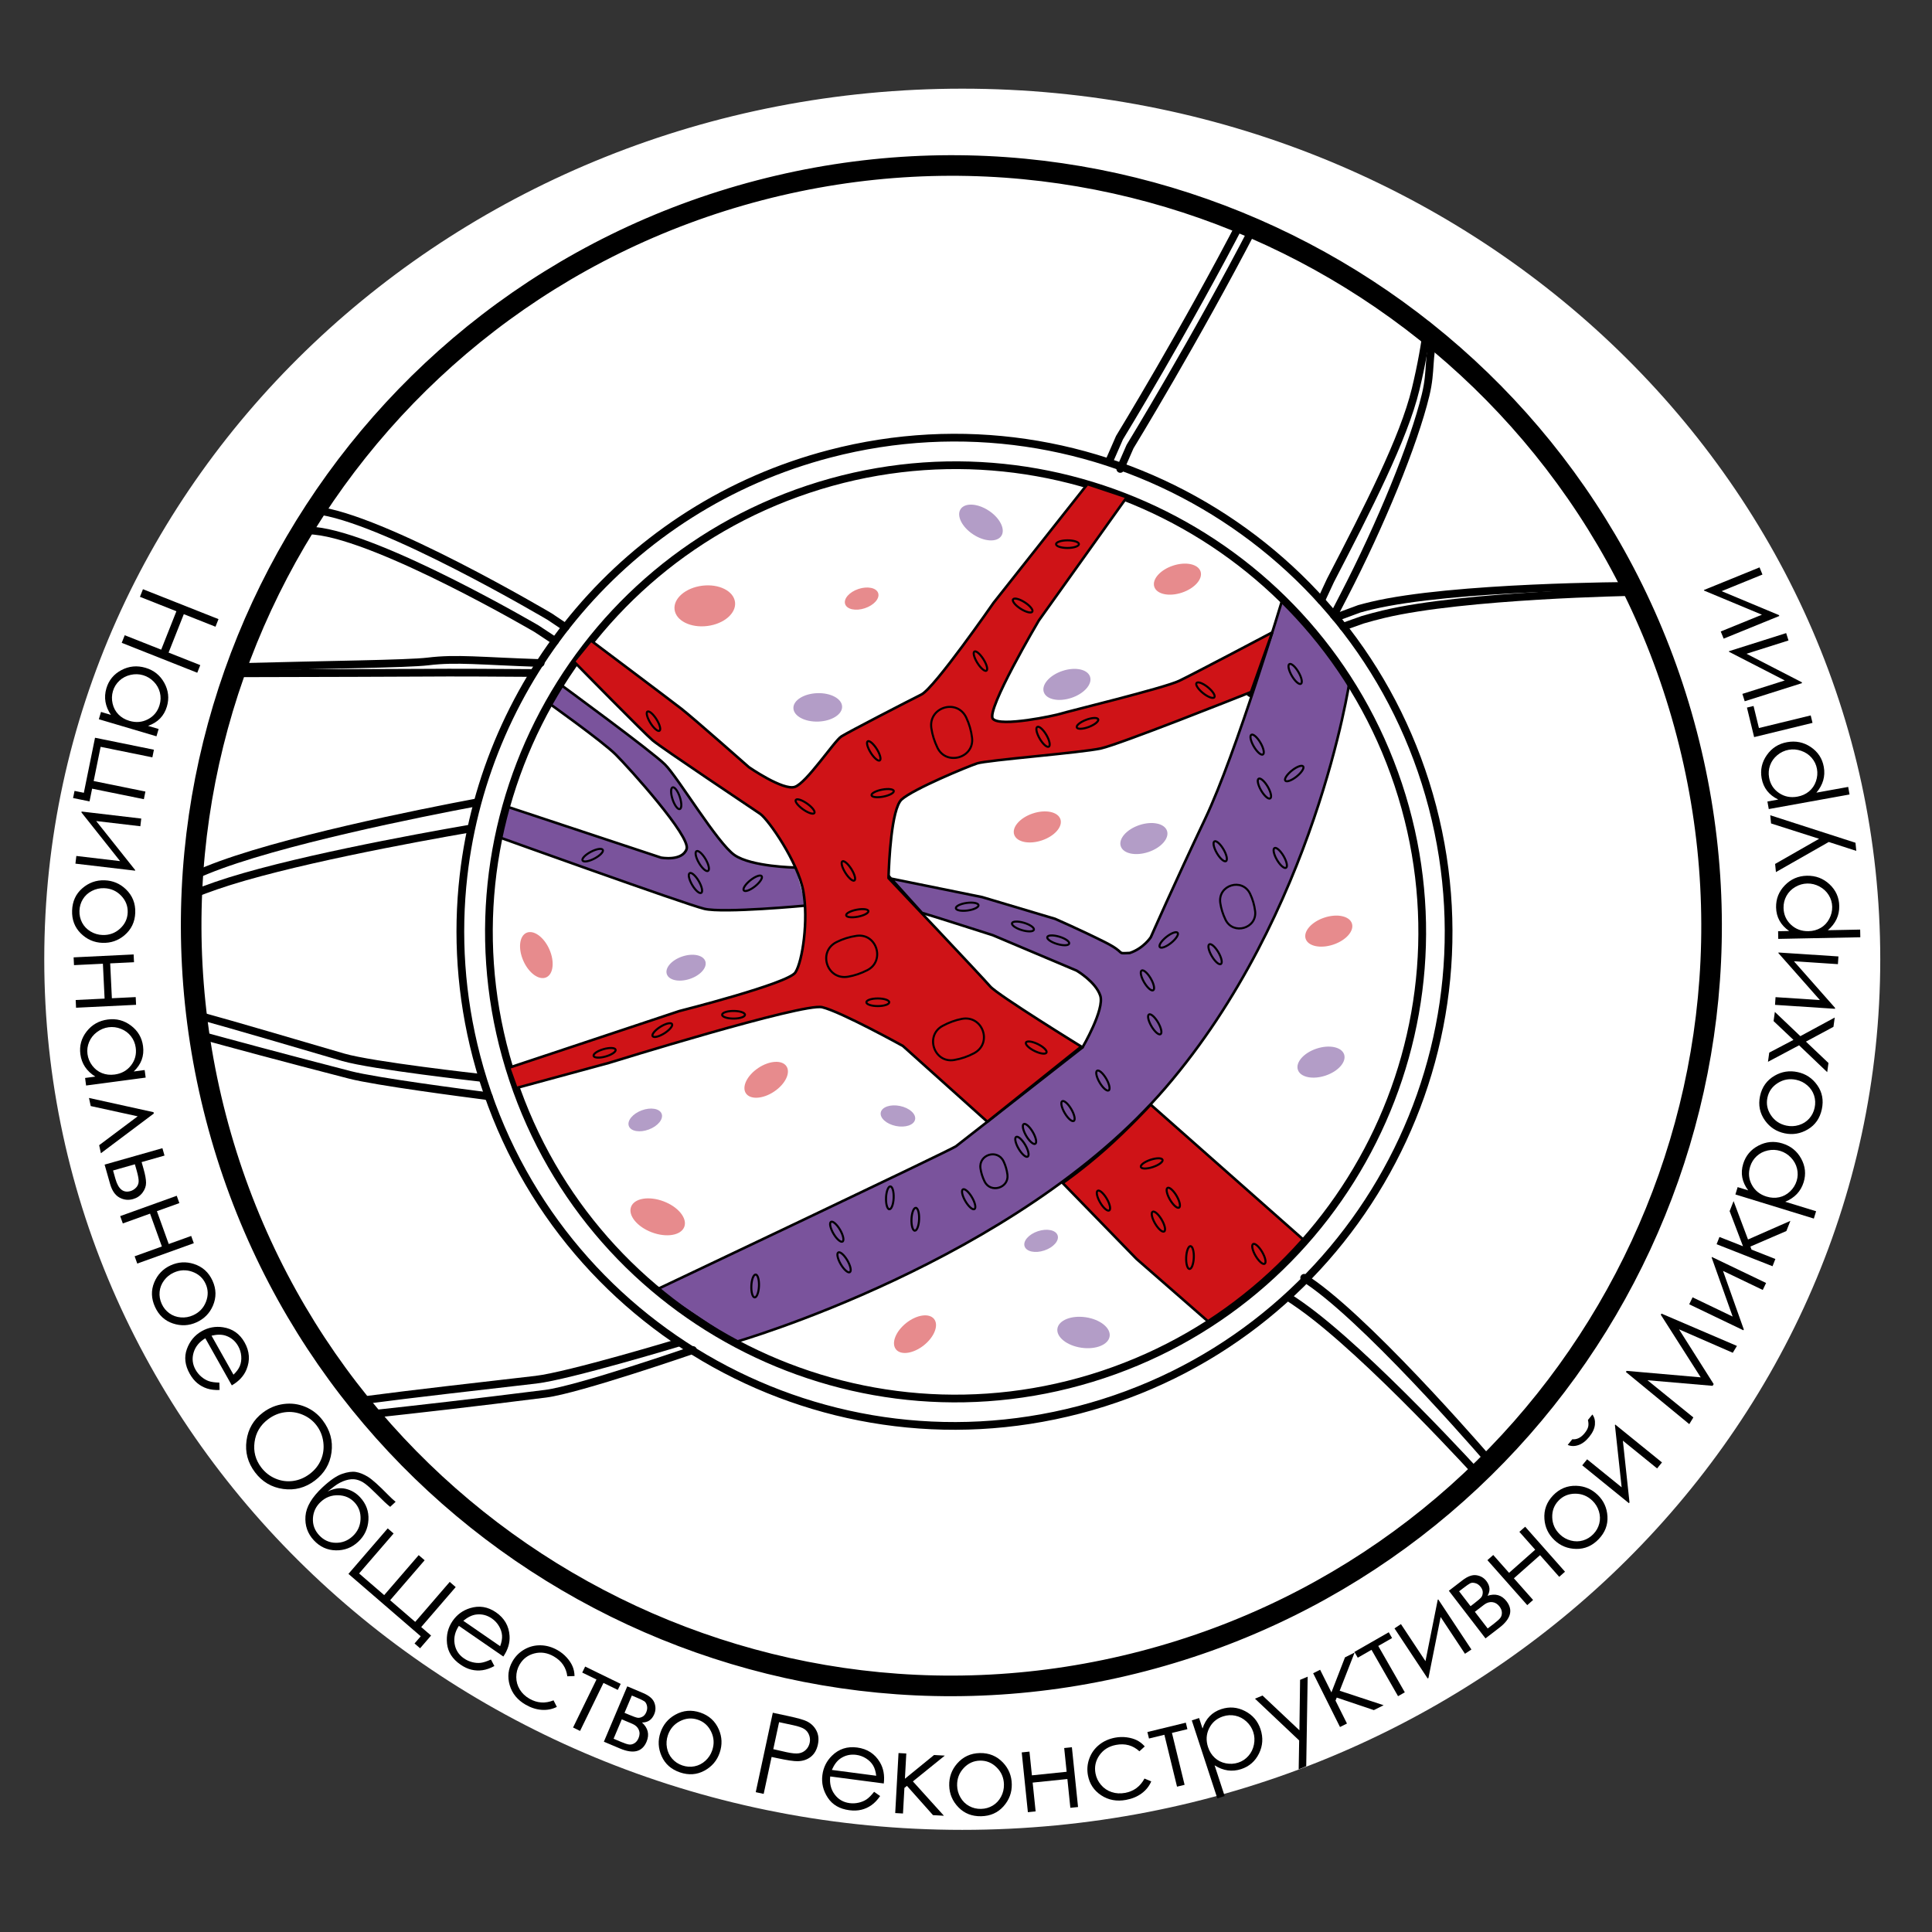 <?xml version="1.0" encoding="UTF-8" standalone="no"?> <!-- Created with Vectornator (http://vectornator.io/) --> <svg xmlns="http://www.w3.org/2000/svg" xmlns:vectornator="http://vectornator.io" xmlns:xlink="http://www.w3.org/1999/xlink" height="100%" stroke-miterlimit="10" style="fill-rule:nonzero;clip-rule:evenodd;stroke-linecap:round;stroke-linejoin:round;" viewBox="0 0 363.319 363.319" width="100%" xml:space="preserve"><rect x="0" y="0" width="363.319" height="363.319" fill="#333333" stroke="none"/> <defs> <clipPath id="TextBounds"> <rect height="26.239" width="31.558" x="16.079" y="105.491"></rect> </clipPath> <clipPath id="TextBounds_2"> <rect height="24.477" width="30.867" x="11.94" y="119.764"></rect> </clipPath> <clipPath id="TextBounds_3"> <rect height="21.925" width="29.822" x="9.249" y="134.483"></rect> </clipPath> <clipPath id="TextBounds_4"> <rect height="19.157" width="28.7" x="7.862" y="148.81"></rect> </clipPath> <clipPath id="TextBounds_5"> <rect height="17.83" width="27.556" x="7.568" y="162.573"></rect> </clipPath> <clipPath id="TextBounds_6"> <rect height="17.014" width="27.73" x="7.7" y="175.9"></rect> </clipPath> <clipPath id="TextBounds_7"> <rect height="20.94" width="29.077" x="8.346" y="187.111"></rect> </clipPath> <clipPath id="TextBounds_8"> <rect height="20.146" width="29.51" x="10.436" y="200.044"></rect> </clipPath> <clipPath id="TextBounds_9"> <rect height="19.91" width="29.532" x="13.047" y="210.267"></rect> </clipPath> <clipPath id="TextBounds_10"> <rect height="23.936" width="30.729" x="15.899" y="218.648"></rect> </clipPath> <clipPath id="TextBounds_11"> <rect height="26.588" width="31.586" x="20.445" y="229.236"></rect> </clipPath> <clipPath id="TextBounds_12"> <rect height="27.903" width="31.781" x="26.559" y="240.535"></rect> </clipPath> <clipPath id="TextBounds_13"> <rect height="33.425" width="34.497" x="36.989" y="255.394"></rect> </clipPath> <clipPath id="TextBounds_14"> <rect height="31.002" width="31.507" x="48.868" y="268.743"></rect> </clipPath> <clipPath id="TextBounds_15"> <rect height="36.312" width="36.032" x="59.244" y="278.039"></rect> </clipPath> <clipPath id="TextBounds_16"> <rect height="31.779" width="29.18" x="76.389" y="290.703"></rect> </clipPath> <clipPath id="TextBounds_17"> <rect height="31.76" width="27.96" x="88.386" y="297.73"></rect> </clipPath> <clipPath id="TextBounds_18"> <rect height="29.152" width="21.851" x="100.791" y="303.871"></rect> </clipPath> <clipPath id="TextBounds_19"> <rect height="29.912" width="22.439" x="108.351" y="306.974"></rect> </clipPath> <clipPath id="TextBounds_20"> <rect height="31.009" width="24.71" x="118.02" y="310.421"></rect> </clipPath> <clipPath id="TextBounds_21"> <rect height="29.673" width="20.914" x="137.584" y="315.789"></rect> </clipPath> <clipPath id="TextBounds_22"> <rect height="28.958" width="20.192" x="150.585" y="318.206"></rect> </clipPath> <clipPath id="TextBounds_23"> <rect height="27.712" width="15.143" x="164.903" y="319.812"></rect> </clipPath> <clipPath id="TextBounds_24"> <rect height="27.342" width="17.48" x="175.608" y="320.089"></rect> </clipPath> <clipPath id="TextBounds_25"> <rect height="28.468" width="18.406" x="188.041" y="318.607"></rect> </clipPath> <clipPath id="TextBounds_26"> <rect height="29.605" width="21.406" x="199.225" y="316.089"></rect> </clipPath> <clipPath id="TextBounds_27"> <rect height="28.87" width="17.218" x="211.676" y="314.092"></rect> </clipPath> <clipPath id="TextBounds_28"> <rect height="31.111" width="25.049" x="218.115" y="309.839"></rect> </clipPath> <clipPath id="TextBounds_29"> <rect height="30.466" width="23.698" x="230.506" y="305.676"></rect> </clipPath> <clipPath id="TextBounds_30"> <rect height="30.266" width="24.296" x="239.821" y="301.265"></rect> </clipPath> <clipPath id="TextBounds_31"> <rect height="28.968" width="23.084" x="248.28" y="297.614"></rect> </clipPath> <clipPath id="TextBounds_32"> <rect height="31.405" width="28.336" x="254.283" y="290.963"></rect> </clipPath> <clipPath id="TextBounds_33"> <rect height="29.298" width="26.725" x="264.076" y="285.466"></rect> </clipPath> <clipPath id="TextBounds_34"> <rect height="30.638" width="29.672" x="270.946" y="277.774"></rect> </clipPath> <clipPath id="TextBounds_35"> <rect height="30.905" width="31.206" x="279.406" y="268.601"></rect> </clipPath> <clipPath id="TextBounds_36"> <rect height="29.519" width="31.116" x="288.048" y="259.36"></rect> </clipPath> <clipPath id="TextBounds_37"> <rect height="33.305" width="34.79" x="298.355" y="239.904"></rect> </clipPath> <clipPath id="TextBounds_38"> <rect height="26.201" width="31.311" x="307.568" y="229.372"></rect> </clipPath> <clipPath id="TextBounds_39"> <rect height="22.619" width="30.134" x="312.645" y="220.602"></rect> </clipPath> <clipPath id="TextBounds_40"> <rect height="24.673" width="30.954" x="316.153" y="208.036"></rect> </clipPath> <clipPath id="TextBounds_41"> <rect height="22.206" width="29.946" x="320.009" y="195.869"></rect> </clipPath> <clipPath id="TextBounds_42"> <rect height="16.771" width="28.55" x="322.615" y="187.082"></rect> </clipPath> <clipPath id="TextBounds_43"> <rect height="17.841" width="27.996" x="323.918" y="175.373"></rect> </clipPath> <clipPath id="TextBounds_44"> <rect height="18.046" width="27.344" x="324.423" y="161.852"></rect> </clipPath> <clipPath id="TextBounds_45"> <rect height="17.02" width="28.299" x="323.074" y="149.839"></rect> </clipPath> <clipPath id="TextBounds_46"> <rect height="22.03" width="29.682" x="320.526" y="134.932"></rect> </clipPath> <clipPath id="TextBounds_47"> <rect height="16.764" width="28.76" x="318.659" y="127.178"></rect> </clipPath> <clipPath id="TextBounds_48"> <rect height="23.508" width="30.603" x="314.933" y="114.269"></rect> </clipPath> <clipPath id="TextBounds_49"> <rect height="25.099" width="31.081" x="310.26" y="101.545"></rect> </clipPath> </defs> <clipPath id="ArtboardFrame"> <rect height="363.319" width="363.319" x="0" y="0"></rect> </clipPath> <g clip-path="url(#ArtboardFrame)" id="Untitled" vectornator:layerName="Untitled"> <path d="M10.259 180.394C10.259 91.044 86.682 18.611 180.955 18.611C275.228 18.611 351.652 91.044 351.652 180.394C351.652 269.743 275.228 342.176 180.955 342.176C86.682 342.176 10.259 269.743 10.259 180.394Z" fill="#ffffff" fill-rule="nonzero" opacity="1" stroke="#ffffff" stroke-linecap="butt" stroke-linejoin="miter" stroke-width="3.873"></path> <g opacity="1"> <path clip-path="url(#TextBounds)" d="M41.088 116.428L40.522 117.857L34.564 115.498L31.703 122.722L37.662 125.081L37.096 126.511L22.89 120.886L23.456 119.457L30.313 122.171L33.173 114.948L26.316 112.233L26.882 110.804L41.088 116.428Z" fill="#000000" opacity="1" stroke="none"></path> <path clip-path="url(#TextBounds_2)" d="M29.424 138.465L18.588 135.255L18.995 133.881L20.858 134.433C20.32 133.638 19.98 132.824 19.837 131.991C19.694 131.157 19.75 130.309 20.006 129.446C20.46 127.912 21.404 126.768 22.837 126.011C24.271 125.255 25.785 125.113 27.378 125.585C28.938 126.047 30.11 126.99 30.895 128.414C31.679 129.838 31.843 131.32 31.387 132.861C31.123 133.75 30.696 134.499 30.104 135.108C29.512 135.716 28.757 136.18 27.839 136.5L29.831 137.09L29.424 138.465ZM30.01 132.572C30.24 131.795 30.262 131.021 30.075 130.251C29.887 129.481 29.506 128.799 28.931 128.206C28.355 127.613 27.682 127.203 26.912 126.975C26.149 126.748 25.36 126.728 24.547 126.913C23.734 127.098 23.035 127.464 22.451 128.009C21.867 128.555 21.463 129.206 21.239 129.963C21.013 130.727 20.991 131.507 21.174 132.305C21.356 133.103 21.721 133.784 22.27 134.347C22.818 134.91 23.503 135.314 24.327 135.558C25.582 135.929 26.753 135.827 27.841 135.25C28.929 134.673 29.652 133.78 30.01 132.572Z" fill="#000000" opacity="1" stroke="none"></path> <path clip-path="url(#TextBounds_3)" d="M15.767 149.087L17.87 138.735L28.945 140.986L28.653 142.421L18.922 140.444L17.615 146.877L27.346 148.854L27.054 150.289L17.323 148.312L16.837 150.704L13.743 150.075L14.016 148.732L15.767 149.087Z" fill="#000000" opacity="1" stroke="none"></path> <path clip-path="url(#TextBounds_4)" d="M26.393 155.378L18.09 154.399L25.422 163.62L25.409 163.733L14.185 162.411L14.356 160.966L22.587 161.937L15.32 152.786L15.34 152.611L26.564 153.934L26.393 155.378Z" fill="#000000" opacity="1" stroke="none"></path> <path clip-path="url(#TextBounds_5)" d="M25.435 171.631C25.376 173.368 24.698 174.787 23.4 175.886C22.216 176.885 20.838 177.359 19.267 177.306C17.69 177.252 16.329 176.657 15.186 175.521C14.043 174.384 13.501 172.954 13.559 171.231C13.617 169.501 14.255 168.107 15.472 167.05C16.689 165.993 18.087 165.491 19.664 165.544C21.228 165.597 22.567 166.162 23.681 167.238C24.909 168.423 25.494 169.887 25.435 171.631ZM24.013 171.583C24.053 170.379 23.642 169.33 22.778 168.434C21.915 167.539 20.85 167.07 19.583 167.027C18.767 167 17.999 167.171 17.279 167.542C16.56 167.913 15.997 168.427 15.59 169.086C15.184 169.744 14.967 170.474 14.94 171.277C14.913 172.08 15.08 172.824 15.441 173.508C15.803 174.192 16.33 174.743 17.022 175.162C17.715 175.58 18.47 175.803 19.286 175.83C20.553 175.873 21.647 175.475 22.569 174.637C23.491 173.799 23.972 172.781 24.013 171.583Z" fill="#000000" opacity="1" stroke="none"></path> <path clip-path="url(#TextBounds_6)" d="M19.669 187.79L19.351 181.234L13.915 181.497L13.844 180.035L25.131 179.487L25.202 180.95L20.721 181.167L21.039 187.724L25.52 187.506L25.591 188.959L14.303 189.507L14.233 188.054L19.669 187.79Z" fill="#000000" opacity="1" stroke="none"></path> <path clip-path="url(#TextBounds_7)" d="M27.393 202.645L16.191 204.136L16.002 202.715L17.927 202.458C17.113 201.952 16.47 201.348 15.999 200.646C15.528 199.943 15.234 199.146 15.115 198.254C14.904 196.668 15.299 195.238 16.299 193.962C17.299 192.687 18.623 191.94 20.27 191.721C21.884 191.506 23.338 191.889 24.636 192.869C25.933 193.849 26.687 195.135 26.899 196.727C27.021 197.647 26.937 198.505 26.645 199.302C26.352 200.099 25.852 200.831 25.145 201.498L27.204 201.224L27.393 202.645ZM25.524 197.025C25.417 196.222 25.121 195.507 24.636 194.88C24.151 194.253 23.525 193.787 22.758 193.48C21.99 193.174 21.208 193.073 20.412 193.179C19.623 193.284 18.895 193.587 18.228 194.088C17.561 194.589 17.072 195.208 16.762 195.944C16.451 196.681 16.348 197.44 16.452 198.223C16.557 199.012 16.856 199.734 17.348 200.388C17.84 201.042 18.451 201.514 19.182 201.804C19.912 202.095 20.703 202.183 21.554 202.07C22.851 201.897 23.879 201.326 24.637 200.355C25.395 199.385 25.69 198.275 25.524 197.025Z" fill="#000000" opacity="1" stroke="none"></path> <path clip-path="url(#TextBounds_8)" d="M18.974 216.871L18.648 215.358L25.893 209.928L17.061 207.996L16.733 206.473L28.87 209.149L28.925 209.402L18.974 216.871Z" fill="#000000" opacity="1" stroke="none"></path> <path clip-path="url(#TextBounds_9)" d="M26.631 218.534L27.008 219.862C27.309 220.922 27.462 221.774 27.466 222.421C27.47 223.068 27.248 223.689 26.802 224.284C26.356 224.879 25.763 225.281 25.023 225.491C24.131 225.745 23.278 225.649 22.464 225.204C21.649 224.759 21.062 223.9 20.7 222.628L19.672 219.011L30.542 215.921L30.937 217.309L26.631 218.534ZM25.366 218.947L21.26 220.115L21.717 221.723C22.255 223.615 23.19 224.371 24.522 223.992C24.901 223.885 25.246 223.677 25.554 223.37C25.863 223.062 26.035 222.693 26.071 222.262C26.107 221.83 25.984 221.122 25.704 220.136L25.366 218.947Z" fill="#000000" opacity="1" stroke="none"></path> <path clip-path="url(#TextBounds_10)" d="M30.441 234.406L28.218 228.229L23.097 230.072L22.601 228.694L33.235 224.868L33.731 226.246L29.509 227.765L31.731 233.942L35.953 232.423L36.446 233.791L25.812 237.617L25.32 236.249L30.441 234.406Z" fill="#000000" opacity="1" stroke="none"></path> <path clip-path="url(#TextBounds_11)" d="M39.964 240.841C40.684 242.423 40.707 243.995 40.033 245.557C39.416 246.978 38.393 248.014 36.962 248.665C35.525 249.319 34.042 249.39 32.513 248.88C30.984 248.37 29.862 247.33 29.148 245.761C28.431 244.185 28.383 242.653 29.003 241.165C29.624 239.677 30.652 238.606 32.09 237.953C33.514 237.305 34.965 237.216 36.441 237.685C38.068 238.201 39.242 239.252 39.964 240.841ZM38.669 241.43C38.17 240.333 37.335 239.576 36.164 239.158C34.992 238.74 33.83 238.793 32.676 239.318C31.932 239.656 31.321 240.151 30.841 240.803C30.362 241.454 30.086 242.166 30.014 242.936C29.943 243.707 30.073 244.457 30.406 245.189C30.738 245.92 31.218 246.511 31.846 246.964C32.474 247.416 33.191 247.676 33.998 247.742C34.804 247.809 35.579 247.674 36.323 247.335C37.477 246.811 38.28 245.968 38.733 244.807C39.187 243.646 39.165 242.52 38.669 241.43Z" fill="#000000" opacity="1" stroke="none"></path> <path clip-path="url(#TextBounds_12)" d="M41.252 260.006L41.292 261.39C40.407 261.427 39.624 261.335 38.944 261.114C38.263 260.893 37.651 260.558 37.109 260.108C36.566 259.659 36.091 259.072 35.683 258.348C34.78 256.743 34.6 255.191 35.144 253.693C35.688 252.196 36.623 251.073 37.951 250.326C39.2 249.623 40.529 249.38 41.938 249.596C43.728 249.869 45.081 250.819 45.998 252.449C46.942 254.126 47.059 255.824 46.35 257.543C45.851 258.761 44.932 259.754 43.593 260.524L38.612 251.67C37.479 252.34 36.745 253.234 36.409 254.352C36.073 255.471 36.197 256.549 36.781 257.587C37.063 258.088 37.424 258.526 37.866 258.902C38.307 259.277 38.766 259.549 39.243 259.718C39.719 259.887 40.389 259.983 41.252 260.006ZM43.904 258.513C44.485 257.964 44.887 257.414 45.11 256.864C45.332 256.313 45.418 255.703 45.367 255.033C45.315 254.363 45.125 253.735 44.795 253.149C44.252 252.184 43.474 251.529 42.462 251.185C41.725 250.932 40.83 250.931 39.779 251.181L43.904 258.513Z" fill="#000000" opacity="1" stroke="none"></path> <path clip-path="url(#TextBounds_13)" d="M60.685 267.1C62.08 268.945 62.632 270.954 62.34 273.128C62.048 275.302 61.002 277.07 59.202 278.432C57.418 279.781 55.436 280.305 53.255 280.005C51.075 279.705 49.31 278.663 47.961 276.879C46.595 275.073 46.061 273.081 46.358 270.903C46.656 268.725 47.682 266.971 49.439 265.643C50.609 264.758 51.909 264.22 53.337 264.03C54.764 263.84 56.131 264.02 57.436 264.569C58.742 265.119 59.825 265.962 60.685 267.1ZM59.536 268.06C58.855 267.16 57.975 266.484 56.896 266.033C55.817 265.581 54.708 265.43 53.57 265.579C52.432 265.727 51.375 266.171 50.397 266.911C48.95 268.005 48.107 269.43 47.869 271.187C47.63 272.943 48.045 274.528 49.114 275.942C49.829 276.886 50.719 277.587 51.785 278.044C52.851 278.501 53.952 278.654 55.088 278.502C56.223 278.351 57.277 277.908 58.249 277.173C59.216 276.442 59.92 275.556 60.361 274.514C60.802 273.473 60.948 272.366 60.799 271.194C60.651 270.022 60.23 268.977 59.536 268.06Z" fill="#000000" opacity="1" stroke="none"></path> <path clip-path="url(#TextBounds_14)" d="M74.396 282.419L73.376 283.366C72.819 282.939 71.949 282.126 70.768 280.926C69.908 280.062 69.209 279.429 68.669 279.027C68.13 278.625 67.568 278.361 66.982 278.234C66.397 278.107 65.734 278.158 64.996 278.386C64.258 278.614 63.546 278.989 62.86 279.513L61.597 280.488C62.815 279.896 63.951 279.726 65.008 279.977C66.064 280.229 66.967 280.758 67.717 281.565C68.858 282.792 69.38 284.219 69.284 285.844C69.188 287.47 68.544 288.837 67.352 289.944C66.17 291.043 64.771 291.577 63.156 291.548C61.54 291.518 60.159 290.887 59.014 289.654C57.84 288.392 57.317 286.883 57.444 285.129C57.572 283.374 58.651 281.554 60.679 279.669C62.094 278.353 63.315 277.518 64.343 277.164C65.37 276.809 66.236 276.692 66.942 276.811C67.649 276.929 68.399 277.234 69.195 277.723C69.99 278.213 71.252 279.342 72.981 281.11C73.515 281.654 73.986 282.09 74.396 282.419ZM66.325 288.885C67.243 288.032 67.735 286.979 67.8 285.727C67.865 284.476 67.49 283.411 66.675 282.533C65.864 281.661 64.832 281.212 63.578 281.186C62.325 281.159 61.239 281.573 60.321 282.426C59.408 283.275 58.917 284.305 58.849 285.518C58.78 286.731 59.172 287.796 60.025 288.714C60.883 289.637 61.92 290.109 63.134 290.128C64.348 290.148 65.412 289.734 66.325 288.885Z" fill="#000000" opacity="1" stroke="none"></path> <path clip-path="url(#TextBounds_15)" d="M79.122 307.709L65.526 295.975L72.91 287.42L74.019 288.377L67.531 295.894L72.249 299.966L78.737 292.449L79.853 293.412L73.365 300.93L78.083 305.001L84.571 297.484L85.696 298.455L79.208 305.972L81.064 307.573L79 309.964L77.955 309.061L79.122 307.709Z" fill="#000000" opacity="1" stroke="none"></path> <path clip-path="url(#TextBounds_16)" d="M92.325 312.077L92.969 313.303C92.19 313.725 91.446 313.986 90.738 314.086C90.029 314.186 89.333 314.154 88.647 313.988C87.963 313.823 87.278 313.504 86.594 313.032C85.078 311.986 84.235 310.671 84.066 309.087C83.897 307.503 84.245 306.083 85.11 304.829C85.924 303.649 87.011 302.847 88.372 302.423C90.1 301.882 91.733 302.142 93.272 303.203C94.857 304.296 95.707 305.771 95.824 307.626C95.911 308.939 95.522 310.235 94.656 311.514L86.294 305.747C85.57 306.846 85.302 307.971 85.492 309.124C85.681 310.276 86.266 311.191 87.246 311.867C87.719 312.193 88.237 312.428 88.798 312.571C89.36 312.715 89.891 312.758 90.394 312.7C90.896 312.643 91.54 312.435 92.325 312.077ZM94.053 309.572C94.334 308.823 94.453 308.153 94.412 307.56C94.37 306.968 94.179 306.382 93.839 305.803C93.498 305.223 93.052 304.742 92.499 304.361C91.587 303.732 90.6 303.485 89.54 303.62C88.766 303.717 87.962 304.109 87.127 304.795L94.053 309.572Z" fill="#000000" opacity="1" stroke="none"></path> <path clip-path="url(#TextBounds_17)" d="M108.042 315.184L106.685 315.233C106.477 313.59 105.624 312.34 104.128 311.484C102.932 310.799 101.719 310.615 100.488 310.932C99.258 311.249 98.328 311.958 97.698 313.057C97.289 313.772 97.085 314.55 97.088 315.389C97.09 316.228 97.309 317.003 97.743 317.715C98.178 318.426 98.789 319.007 99.576 319.458C101.018 320.283 102.525 320.383 104.095 319.758L104.719 320.989C103.848 321.424 102.906 321.609 101.894 321.544C100.882 321.48 99.871 321.159 98.862 320.581C97.311 319.693 96.307 318.464 95.849 316.894C95.392 315.324 95.567 313.832 96.376 312.42C96.919 311.47 97.663 310.725 98.606 310.184C99.55 309.643 100.571 309.384 101.667 309.405C102.764 309.426 103.829 309.733 104.863 310.325C105.512 310.696 106.082 311.154 106.572 311.698C107.063 312.242 107.427 312.793 107.666 313.353C107.904 313.912 108.03 314.522 108.042 315.184Z" fill="#000000" opacity="1" stroke="none"></path> <path clip-path="url(#TextBounds_18)" d="M110.041 313.401L116.725 316.661L116.174 317.791L113.486 316.48L109.083 325.507L107.766 324.865L112.169 315.838L109.49 314.531L110.041 313.401Z" fill="#000000" opacity="1" stroke="none"></path> <path clip-path="url(#TextBounds_19)" d="M116.584 328.81L113.561 327.533L117.96 317.123L120.935 318.381C122.071 318.86 122.778 319.468 123.058 320.202C123.337 320.937 123.329 321.655 123.033 322.357C122.585 323.415 121.816 323.936 120.726 323.919C121.876 324.969 122.163 326.176 121.586 327.541C120.777 329.455 119.11 329.878 116.584 328.81ZM118.82 318.851L117.445 322.104L118.316 322.472C119.106 322.806 119.637 322.993 119.906 323.031C120.175 323.07 120.47 323.008 120.79 322.847C121.11 322.685 121.358 322.397 121.533 321.982C121.716 321.549 121.758 321.138 121.659 320.75C121.56 320.362 121.398 320.091 121.174 319.936C120.95 319.781 120.456 319.542 119.69 319.219L118.82 318.851ZM116.927 323.329L115.387 326.974L116.822 327.58C117.498 327.866 118 328.027 118.326 328.064C118.653 328.1 118.98 328.019 119.309 327.819C119.638 327.62 119.895 327.3 120.081 326.86C120.321 326.292 120.334 325.764 120.119 325.275C119.905 324.786 119.504 324.418 118.917 324.17L116.927 323.329Z" fill="#000000" opacity="1" stroke="none"></path> <path clip-path="url(#TextBounds_20)" d="M131.695 322.053C133.341 322.612 134.502 323.671 135.179 325.232C135.793 326.654 135.847 328.11 135.342 329.598C134.835 331.093 133.871 332.223 132.453 332.988C131.034 333.754 129.508 333.859 127.875 333.305C126.236 332.748 125.087 331.735 124.427 330.264C123.767 328.793 123.691 327.31 124.199 325.815C124.702 324.333 125.63 323.215 126.983 322.46C128.472 321.628 130.043 321.492 131.695 322.053ZM131.238 323.4C130.097 323.013 128.973 323.103 127.866 323.671C126.76 324.238 126.002 325.122 125.595 326.322C125.332 327.096 125.274 327.88 125.421 328.676C125.568 329.472 125.897 330.16 126.41 330.739C126.922 331.319 127.559 331.738 128.319 331.997C129.08 332.255 129.84 332.31 130.6 332.162C131.359 332.014 132.039 331.669 132.64 331.127C133.241 330.585 133.673 329.927 133.935 329.154C134.343 327.954 134.279 326.791 133.743 325.666C133.207 324.541 132.372 323.786 131.238 323.4Z" fill="#000000" opacity="1" stroke="none"></path> <path clip-path="url(#TextBounds_21)" d="M145.329 322.086L148.305 322.725C150.011 323.092 151.146 323.414 151.709 323.691C152.517 324.084 153.122 324.665 153.523 325.435C153.924 326.205 154.019 327.084 153.806 328.072C153.592 329.068 153.152 329.832 152.485 330.365C151.818 330.898 150.997 331.176 150.021 331.2C149.309 331.217 148.026 331.027 146.171 330.628L145.104 330.399L143.612 337.345L142.119 337.024L145.329 322.086ZM146.51 323.859L145.419 328.936L147.941 329.51C148.963 329.73 149.731 329.798 150.245 329.713C150.759 329.629 151.196 329.408 151.556 329.05C151.917 328.691 152.152 328.255 152.263 327.741C152.37 327.24 152.333 326.752 152.152 326.277C151.971 325.803 151.677 325.43 151.272 325.159C150.866 324.887 150.159 324.643 149.15 324.426L146.51 323.859Z" fill="#000000" opacity="1" stroke="none"></path> <path clip-path="url(#TextBounds_22)" d="M164.38 336.953L165.511 337.751C165.01 338.481 164.468 339.052 163.883 339.465C163.298 339.877 162.663 340.166 161.978 340.331C161.293 340.496 160.538 340.524 159.714 340.416C157.888 340.177 156.539 339.39 155.666 338.057C154.793 336.724 154.456 335.302 154.654 333.792C154.84 332.371 155.442 331.161 156.46 330.163C157.751 328.894 159.323 328.381 161.177 328.624C163.085 328.874 164.515 329.798 165.464 331.396C166.14 332.525 166.385 333.857 166.198 335.389L156.126 334.069C155.982 335.377 156.257 336.501 156.951 337.44C157.645 338.38 158.583 338.927 159.764 339.082C160.334 339.156 160.901 339.13 161.466 339.001C162.031 338.873 162.524 338.668 162.945 338.388C163.366 338.108 163.844 337.63 164.38 336.953ZM164.775 333.935C164.684 333.141 164.485 332.49 164.178 331.982C163.871 331.474 163.434 331.039 162.866 330.678C162.299 330.318 161.682 330.094 161.016 330.006C159.918 329.862 158.927 330.092 158.045 330.696C157.401 331.135 156.864 331.85 156.433 332.842L164.775 333.935Z" fill="#000000" opacity="1" stroke="none"></path> <path clip-path="url(#TextBounds_23)" d="M168.971 329.668L170.433 329.749L170.172 334.499L175.65 330.036L177.672 330.148L171.673 334.998L177.507 341.457L175.453 341.343L170.555 335.841L170.077 336.22L169.811 341.033L168.349 340.952L168.971 329.668Z" fill="#000000" opacity="1" stroke="none"></path> <path clip-path="url(#TextBounds_24)" d="M184.269 329.669C186.006 329.634 187.459 330.234 188.628 331.471C189.69 332.598 190.237 333.948 190.269 335.52C190.302 337.098 189.781 338.489 188.708 339.692C187.635 340.895 186.237 341.514 184.513 341.549C182.782 341.585 181.356 341.024 180.234 339.866C179.113 338.708 178.536 337.34 178.503 335.761C178.471 334.197 178.963 332.829 179.977 331.659C181.094 330.368 182.524 329.705 184.269 329.669ZM184.298 331.092C183.093 331.117 182.068 331.585 181.221 332.495C180.374 333.406 179.963 334.495 179.989 335.762C180.006 336.579 180.219 337.336 180.628 338.035C181.037 338.733 181.581 339.267 182.261 339.637C182.94 340.008 183.681 340.185 184.484 340.168C185.288 340.152 186.021 339.944 186.685 339.546C187.348 339.148 187.87 338.592 188.25 337.878C188.63 337.164 188.812 336.398 188.795 335.581C188.769 334.314 188.313 333.243 187.425 332.368C186.538 331.493 185.496 331.067 184.298 331.092Z" fill="#000000" opacity="1" stroke="none"></path> <path clip-path="url(#TextBounds_25)" d="M200.725 334.551L194.195 335.224L194.753 340.638L193.296 340.788L192.139 329.546L193.595 329.396L194.055 333.86L200.585 333.188L200.125 328.724L201.572 328.575L202.729 339.816L201.283 339.965L200.725 334.551Z" fill="#000000" opacity="1" stroke="none"></path> <path clip-path="url(#TextBounds_26)" d="M215.275 328.421L214.272 329.336C213.05 328.217 211.592 327.815 209.896 328.13C208.541 328.381 207.497 329.026 206.764 330.063C206.03 331.101 205.779 332.242 206.01 333.488C206.16 334.299 206.508 335.023 207.052 335.661C207.597 336.3 208.265 336.75 209.056 337.012C209.848 337.273 210.689 337.321 211.581 337.156C213.215 336.853 214.429 335.955 215.223 334.463L216.495 334.998C216.111 335.893 215.513 336.643 214.699 337.248C213.885 337.853 212.906 338.262 211.763 338.474C210.006 338.8 208.445 338.512 207.081 337.61C205.716 336.709 204.886 335.458 204.589 333.858C204.389 332.782 204.475 331.733 204.845 330.71C205.215 329.687 205.825 328.829 206.675 328.136C207.526 327.443 208.537 326.988 209.708 326.77C210.443 326.634 211.173 326.615 211.899 326.712C212.625 326.81 213.26 326.995 213.804 327.268C214.347 327.54 214.837 327.924 215.275 328.421Z" fill="#000000" opacity="1" stroke="none"></path> <path clip-path="url(#TextBounds_27)" d="M215.772 325.714L222.998 323.954L223.295 325.175L220.389 325.883L222.767 335.642L221.344 335.988L218.966 326.23L216.07 326.935L215.772 325.714Z" fill="#000000" opacity="1" stroke="none"></path> <path clip-path="url(#TextBounds_28)" d="M224.121 323.531L225.493 323.081L226.14 325.055C226.44 324.126 226.884 323.358 227.472 322.75C228.059 322.142 228.791 321.694 229.666 321.407C231.193 320.907 232.679 321.028 234.125 321.771C235.571 322.514 236.547 323.659 237.054 325.205C237.571 326.784 237.473 328.301 236.758 329.756C236.044 331.211 234.927 332.187 233.407 332.686C232.551 332.966 231.707 333.046 230.873 332.926C230.039 332.806 229.217 332.488 228.408 331.974L230.3 337.748L228.928 338.198L224.121 323.531ZM229.994 322.775C228.797 323.168 227.925 323.916 227.38 325.02C226.835 326.125 226.766 327.298 227.173 328.542C227.441 329.358 227.864 330.032 228.443 330.564C229.021 331.095 229.714 331.44 230.52 331.599C231.326 331.757 232.107 331.712 232.864 331.464C233.608 331.221 234.244 330.799 234.772 330.199C235.301 329.6 235.646 328.891 235.808 328.073C235.97 327.255 235.926 326.467 235.678 325.711C235.428 324.947 234.998 324.287 234.389 323.728C233.78 323.17 233.088 322.809 232.312 322.644C231.537 322.479 230.764 322.523 229.994 322.775Z" fill="#000000" opacity="1" stroke="none"></path> <path clip-path="url(#TextBounds_29)" d="M236.002 319.443L237.42 318.851L244.359 325.386L244.484 315.901L245.912 315.304L245.64 332.145L244.222 332.737L244.313 327.296L236.002 319.443Z" fill="#000000" opacity="1" stroke="none"></path> <path clip-path="url(#TextBounds_30)" d="M246.944 314.658L248.254 314.004L250.379 318.261L252.929 311.671L254.741 310.766L251.931 317.95L260.197 320.674L258.357 321.592L251.377 319.237L251.149 319.803L253.301 324.115L251.991 324.77L246.944 314.658Z" fill="#000000" opacity="1" stroke="none"></path> <path clip-path="url(#TextBounds_31)" d="M254.707 310.647L261.161 306.952L261.785 308.043L259.189 309.529L264.179 318.246L262.908 318.973L257.918 310.256L255.331 311.737L254.707 310.647Z" fill="#000000" opacity="1" stroke="none"></path> <path clip-path="url(#TextBounds_32)" d="M263.451 305.417L268.067 312.389L270.371 300.836L270.467 300.772L276.705 310.195L275.493 310.998L270.917 304.087L268.625 315.545L268.477 315.643L262.239 306.22L263.451 305.417Z" fill="#000000" opacity="1" stroke="none"></path> <path clip-path="url(#TextBounds_33)" d="M281.953 306.105L279.351 308.105L272.462 299.147L275.023 297.178C276 296.427 276.877 296.11 277.654 296.229C278.431 296.348 279.051 296.709 279.516 297.313C280.217 298.224 280.291 299.15 279.738 300.09C281.219 299.607 282.41 299.952 283.314 301.127C284.58 302.774 284.127 304.433 281.953 306.105ZM274.389 299.251L276.542 302.05L277.291 301.474C277.972 300.951 278.395 300.581 278.562 300.366C278.728 300.151 278.82 299.864 278.837 299.506C278.854 299.147 278.725 298.79 278.451 298.433C278.164 298.06 277.827 297.821 277.441 297.716C277.055 297.611 276.739 297.618 276.494 297.737C276.249 297.855 275.797 298.168 275.138 298.675L274.389 299.251ZM277.352 303.104L279.765 306.241L281 305.291C281.582 304.844 281.969 304.487 282.162 304.221C282.355 303.955 282.445 303.63 282.434 303.245C282.422 302.861 282.271 302.48 281.979 302.101C281.604 301.612 281.15 301.341 280.619 301.286C280.088 301.232 279.57 301.399 279.065 301.787L277.352 303.104Z" fill="#000000" opacity="1" stroke="none"></path> <path clip-path="url(#TextBounds_34)" d="M289.607 292.453L284.693 296.805L288.301 300.88L287.205 301.851L279.713 293.391L280.809 292.42L283.784 295.779L288.698 291.427L285.723 288.068L286.812 287.104L294.304 295.564L293.216 296.528L289.607 292.453Z" fill="#000000" opacity="1" stroke="none"></path> <path clip-path="url(#TextBounds_35)" d="M292.059 281.219C293.261 279.964 294.713 279.36 296.413 279.408C297.962 279.453 299.304 280.02 300.438 281.108C301.578 282.201 302.194 283.551 302.287 285.161C302.38 286.77 301.829 288.197 300.636 289.442C299.438 290.691 298.033 291.304 296.421 291.279C294.81 291.254 293.434 290.696 292.294 289.603C291.165 288.52 290.544 287.206 290.433 285.661C290.309 283.959 290.851 282.478 292.059 281.219ZM293.086 282.203C292.252 283.073 291.858 284.13 291.904 285.373C291.95 286.616 292.43 287.676 293.345 288.552C293.934 289.118 294.621 289.503 295.404 289.706C296.187 289.91 296.949 289.903 297.692 289.684C298.434 289.465 299.083 289.066 299.639 288.486C300.195 287.906 300.566 287.241 300.754 286.49C300.941 285.739 300.917 284.977 300.68 284.203C300.443 283.429 300.03 282.76 299.44 282.194C298.525 281.317 297.445 280.883 296.199 280.893C294.952 280.902 293.915 281.339 293.086 282.203Z" fill="#000000" opacity="1" stroke="none"></path> <path clip-path="url(#TextBounds_36)" d="M298.462 274.428L304.956 279.695L303.69 267.982L303.762 267.894L312.539 275.013L311.623 276.142L305.186 270.921L306.434 282.539L306.323 282.676L297.546 275.557L298.462 274.428ZM294.813 271.722L295.676 270.657C296.104 270.701 296.513 270.626 296.901 270.433C297.29 270.24 297.656 269.931 298.001 269.506C298.35 269.076 298.569 268.679 298.659 268.315C298.749 267.951 298.734 267.524 298.614 267.035L299.452 266.002C299.84 266.513 299.999 267.144 299.93 267.895C299.86 268.645 299.503 269.418 298.857 270.214C298.216 271.005 297.533 271.52 296.807 271.761C296.081 272.002 295.417 271.988 294.813 271.722Z" fill="#000000" opacity="1" stroke="none"></path> <path clip-path="url(#TextBounds_37)" d="M317.674 267.812L305.756 258.008L305.886 257.795L319.824 259.015L312.318 247.24L312.448 247.027L326.635 253.107L325.852 254.393L315.743 249.984L322.263 260.282L322.063 260.61L309.812 259.555L318.441 266.553L317.674 267.812Z" fill="#000000" opacity="1" stroke="none"></path> <path clip-path="url(#TextBounds_38)" d="M318.292 243.966L325.831 247.583L321.881 236.484L321.93 236.381L332.12 241.268L331.491 242.579L324.017 238.994L327.928 250.006L327.852 250.165L317.663 245.277L318.292 243.966Z" fill="#000000" opacity="1" stroke="none"></path> <path clip-path="url(#TextBounds_39)" d="M322.812 233.978L323.349 232.616L327.775 234.359L325.263 227.755L326.005 225.87L328.721 233.09L336.688 229.585L335.934 231.499L329.17 234.417L329.38 234.99L333.864 236.756L333.327 238.119L322.812 233.978Z" fill="#000000" opacity="1" stroke="none"></path> <path clip-path="url(#TextBounds_40)" d="M326.347 224.621L326.771 223.241L328.757 223.852C328.171 223.07 327.8 222.264 327.642 221.434C327.485 220.603 327.541 219.747 327.812 218.867C328.284 217.331 329.241 216.187 330.682 215.435C332.123 214.683 333.621 214.546 335.177 215.024C336.765 215.513 337.947 216.469 338.723 217.892C339.499 219.315 339.652 220.791 339.182 222.32C338.917 223.18 338.495 223.916 337.916 224.528C337.337 225.139 336.604 225.627 335.716 225.992L341.524 227.778L341.1 229.158L326.347 224.621ZM329.119 219.388C328.748 220.593 328.857 221.736 329.444 222.819C330.031 223.901 330.95 224.635 332.201 225.02C333.022 225.272 333.816 225.315 334.584 225.149C335.353 224.984 336.034 224.617 336.628 224.05C337.223 223.483 337.637 222.819 337.871 222.058C338.101 221.31 338.124 220.547 337.939 219.77C337.755 218.992 337.375 218.301 336.8 217.697C336.225 217.093 335.557 216.674 334.796 216.44C334.028 216.203 333.241 216.173 332.433 216.349C331.626 216.524 330.931 216.881 330.349 217.419C329.767 217.958 329.357 218.614 329.119 219.388Z" fill="#000000" opacity="1" stroke="none"></path> <path clip-path="url(#TextBounds_41)" d="M330.982 206.11C331.346 204.411 332.264 203.134 333.735 202.281C335.077 201.506 336.516 201.283 338.053 201.612C339.597 201.943 340.831 202.768 341.756 204.089C342.68 205.409 342.962 206.912 342.601 208.598C342.239 210.291 341.365 211.55 339.981 212.376C338.597 213.202 337.133 213.45 335.589 213.12C334.059 212.792 332.84 212 331.934 210.744C330.934 209.361 330.617 207.817 330.982 206.11ZM332.373 206.408C332.121 207.587 332.341 208.692 333.033 209.726C333.726 210.759 334.691 211.408 335.93 211.674C336.729 211.845 337.516 211.811 338.289 211.573C339.062 211.335 339.707 210.928 340.223 210.352C340.74 209.775 341.082 209.094 341.25 208.309C341.418 207.524 341.385 206.762 341.15 206.025C340.915 205.288 340.493 204.652 339.885 204.118C339.277 203.584 338.574 203.232 337.775 203.061C336.535 202.796 335.388 202.994 334.333 203.657C333.277 204.32 332.624 205.237 332.373 206.408Z" fill="#000000" opacity="1" stroke="none"></path> <path clip-path="url(#TextBounds_42)" d="M332.473 199.677L332.712 197.948L337.266 195.556L333.528 192.021L333.766 190.293L338.559 194.853L345.028 191.351L344.787 193.1L339.613 195.879L343.85 199.902L343.613 201.62L338.322 196.572L332.473 199.677Z" fill="#000000" opacity="1" stroke="none"></path> <path clip-path="url(#TextBounds_43)" d="M333.895 187.517L342.239 188.064L334.438 179.236L334.446 179.122L345.723 179.861L345.627 181.312L337.356 180.77L345.088 189.531L345.077 189.708L333.8 188.968L333.895 187.517Z" fill="#000000" opacity="1" stroke="none"></path> <path clip-path="url(#TextBounds_44)" d="M334.407 176.563L334.378 175.12L336.455 175.078C335.654 174.52 335.049 173.87 334.64 173.13C334.23 172.391 334.016 171.56 333.998 170.639C333.966 169.033 334.516 167.647 335.65 166.482C336.783 165.317 338.163 164.718 339.79 164.685C341.452 164.652 342.874 165.19 344.056 166.299C345.238 167.408 345.845 168.762 345.877 170.361C345.895 171.261 345.725 172.092 345.366 172.854C345.007 173.616 344.463 174.309 343.735 174.933L349.81 174.812L349.839 176.255L334.407 176.563ZM335.402 170.726C335.427 171.986 335.888 173.038 336.784 173.882C337.681 174.727 338.783 175.136 340.092 175.11C340.95 175.093 341.718 174.885 342.396 174.487C343.074 174.089 343.606 173.528 343.993 172.803C344.381 172.079 344.566 171.319 344.551 170.522C344.535 169.74 344.318 169.009 343.899 168.328C343.48 167.647 342.903 167.11 342.168 166.716C341.433 166.322 340.668 166.133 339.871 166.149C339.068 166.165 338.311 166.382 337.599 166.802C336.887 167.221 336.339 167.777 335.954 168.471C335.57 169.164 335.386 169.916 335.402 170.726Z" fill="#000000" opacity="1" stroke="none"></path> <path clip-path="url(#TextBounds_45)" d="M333.969 163.998L333.816 162.468L342.09 157.737L333.054 154.851L332.9 153.311L348.929 158.483L349.082 160.013L343.904 158.338L333.969 163.998Z" fill="#000000" opacity="1" stroke="none"></path> <path clip-path="url(#TextBounds_46)" d="M332.624 152.147L332.367 150.726L334.412 150.357C333.533 149.932 332.833 149.386 332.311 148.721C331.79 148.055 331.448 147.269 331.284 146.362C330.998 144.781 331.323 143.326 332.258 141.996C333.193 140.666 334.461 139.857 336.062 139.568C337.698 139.272 339.187 139.579 340.53 140.487C341.872 141.395 342.686 142.636 342.97 144.21C343.13 145.096 343.093 145.943 342.859 146.752C342.625 147.562 342.198 148.332 341.577 149.063L347.557 147.983L347.813 149.404L332.624 152.147ZM332.684 146.226C332.908 147.466 333.529 148.432 334.548 149.124C335.567 149.816 336.72 150.046 338.008 149.813C338.853 149.661 339.578 149.334 340.185 148.834C340.791 148.334 341.228 147.696 341.496 146.919C341.764 146.143 341.827 145.363 341.685 144.579C341.546 143.809 341.216 143.121 340.695 142.515C340.174 141.909 339.52 141.469 338.731 141.197C337.943 140.924 337.157 140.858 336.374 141C335.583 141.142 334.87 141.477 334.233 142.004C333.596 142.53 333.143 143.166 332.873 143.912C332.603 144.657 332.54 145.428 332.684 146.226Z" fill="#000000" opacity="1" stroke="none"></path> <path clip-path="url(#TextBounds_47)" d="M330.771 136.909L340.509 134.537L340.851 135.939L329.871 138.615L328.519 133.064L329.76 132.762L330.771 136.909Z" fill="#000000" opacity="1" stroke="none"></path> <path clip-path="url(#TextBounds_48)" d="M327.661 130.488L335.633 127.964L325.156 122.576L325.122 122.467L335.895 119.056L336.334 120.442L328.432 122.944L338.821 128.294L338.874 128.463L328.1 131.874L327.661 130.488Z" fill="#000000" opacity="1" stroke="none"></path> <path clip-path="url(#TextBounds_49)" d="M323.592 118.751L331.337 115.598L320.463 111.064L320.42 110.958L330.887 106.698L331.435 108.045L323.758 111.17L334.541 115.673L334.607 115.837L324.141 120.098L323.592 118.751Z" fill="#000000" opacity="1" stroke="none"></path> <g opacity="1"> <clipPath id="ClipPath"> <path d="M-2.918-7.465L360.401-7.465L360.401 355.854L-2.918 355.854L-2.918-7.465Z"></path> </clipPath> <g clip-path="url(#ClipPath)"> <path d="M207.397 258.488C161.421 273.785 111.75 248.915 96.453 202.939C81.156 156.963 106.027 107.292 152.002 91.995C197.978 76.698 247.649 101.569 262.946 147.545C278.243 193.52 253.373 243.191 207.397 258.488" fill="#ffffff" fill-rule="nonzero" opacity="1" stroke="none"></path> <path d="M235.261 130.136C235.448 130.062 235.546 130.022 235.546 130.022" fill="none" opacity="1" stroke="#000000" stroke-linecap="butt" stroke-linejoin="miter" stroke-width="1.936"></path> <path d="M253.797 128.06C253.797 128.06 247.36 171.706 219.229 204.49C191.097 237.273 138.191 252.41 138.191 252.41L123.4 242.538C123.4 242.538 178.778 216.305 179.765 215.565C180.752 214.826 203.573 196.96 203.573 196.96C203.573 196.96 207.77 189.81 206.907 187.221C206.046 184.631 202.472 182.532 202.472 182.532L186.693 175.865C186.693 175.865 174.734 172.036 173.378 171.665L167.104 164.706C167.095 164.977 167.092 165.126 167.092 165.126L184.723 168.712L198.407 172.789C198.407 172.789 203.216 174.888 207.653 177.11C212.091 179.332 209.625 179.33 212.461 179.209C215.051 178.347 216.408 176.252 216.408 176.252C216.408 176.252 220.853 166.143 226.655 153.939C232.457 141.735 241.229 112.517 241.229 112.517" fill="#7a539c" fill-rule="nonzero" opacity="1" stroke="none"></path> <path d="M253.797 128.06C253.797 128.06 247.36 171.706 219.229 204.49C191.097 237.273 138.191 252.41 138.191 252.41L123.4 242.538C123.4 242.538 178.778 216.305 179.765 215.565C180.752 214.826 203.573 196.96 203.573 196.96C203.573 196.96 207.77 189.81 206.907 187.221C206.046 184.631 202.472 182.532 202.472 182.532L186.693 175.865C186.693 175.865 174.734 172.036 173.378 171.665L167.104 164.706C167.095 164.977 167.092 165.126 167.092 165.126L184.723 168.712L198.407 172.789C198.407 172.789 203.216 174.888 207.653 177.11C212.091 179.332 209.625 179.33 212.461 179.209C215.051 178.347 216.408 176.252 216.408 176.252C216.408 176.252 220.853 166.143 226.655 153.939C232.457 141.735 241.229 112.517 241.229 112.517" fill="none" opacity="1" stroke="#000000" stroke-linecap="butt" stroke-linejoin="miter" stroke-width="0.484"></path> <path d="M227.342 248.637L213.726 236.741L199.842 222.474C199.842 222.474 203.606 219.876 207.955 216.015C212.305 212.153 216.387 207.728 216.387 207.728L245.23 233.234C245.23 233.234 239.822 239.218 236.682 241.873C233.54 244.528 227.342 248.637 227.342 248.637" fill="#cf1317" fill-rule="nonzero" opacity="1" stroke="none"></path> <path d="M227.342 248.637L213.726 236.741L199.842 222.474C199.842 222.474 203.606 219.876 207.955 216.015C212.305 212.153 216.387 207.728 216.387 207.728L245.23 233.234C245.23 233.234 239.822 239.218 236.682 241.873C233.54 244.528 227.342 248.637 227.342 248.637Z" fill="none" opacity="1" stroke="#000000" stroke-linecap="butt" stroke-linejoin="miter" stroke-width="0.484"></path> <path d="M151.554 170.296C151.554 170.296 136.016 171.767 132.441 170.902C128.866 170.037 93.854 157.44 93.854 157.44L95.214 151.646L124.308 161.279C124.308 161.279 128.254 162.022 129.118 159.679C129.983 157.337 118.276 144.383 115.811 141.916C113.346 139.448 103.116 132.168 103.116 132.168L105.214 128.593C105.214 128.593 122.593 141.303 125.058 143.771C127.523 146.238 134.914 158.573 138.119 160.794C141.324 163.015 149.585 163.143 149.585 163.143" fill="#7a539c" fill-rule="nonzero" opacity="1" stroke="none"></path> <path d="M151.554 170.296C151.554 170.296 136.016 171.767 132.441 170.902C128.866 170.037 93.854 157.44 93.854 157.44L95.214 151.646L124.308 161.279C124.308 161.279 128.254 162.022 129.118 159.679C129.983 157.337 118.276 144.383 115.811 141.916C113.346 139.448 103.116 132.168 103.116 132.168L105.214 128.593C105.214 128.593 122.593 141.303 125.058 143.771C127.523 146.238 134.914 158.573 138.119 160.794C141.324 163.015 149.585 163.143 149.585 163.143" fill="none" opacity="1" stroke="#000000" stroke-linecap="butt" stroke-linejoin="miter" stroke-width="0.484"></path> <path d="M207.397 258.488C161.421 273.785 111.75 248.915 96.453 202.939C81.156 156.964 106.027 107.292 152.002 91.995C197.978 76.698 247.649 101.569 262.946 147.545C278.243 193.52 253.373 243.191 207.397 258.488Z" fill="none" opacity="1" stroke="#000000" stroke-linecap="butt" stroke-linejoin="miter" stroke-width="1.452"></path> <g opacity="0.49"> <clipPath id="ClipPath_2"> <path d="M245.452 178.021L254.312 178.021L254.312 172.18L245.452 172.18L245.452 178.021Z"></path> </clipPath> <g clip-path="url(#ClipPath_2)"> <path d="M245.534 176.547C245.068 175.147 246.637 173.363 249.038 172.564C251.439 171.765 253.764 172.253 254.23 173.654C254.696 175.055 253.128 176.838 250.726 177.637C248.325 178.436 246 177.948 245.534 176.547" fill="#cf1317" fill-rule="nonzero" opacity="1" stroke="none"></path> </g> </g> <g opacity="0.57"> <clipPath id="ClipPath_3"> <path d="M243.989 202.655L252.849 202.655L252.849 196.814L243.989 196.814L243.989 202.655Z"></path> </clipPath> <g clip-path="url(#ClipPath_3)"> <path d="M244.071 201.181C243.605 199.781 245.174 197.997 247.575 197.199C249.976 196.4 252.301 196.887 252.767 198.288C253.233 199.689 251.665 201.472 249.263 202.271C246.862 203.07 244.537 202.582 244.071 201.181" fill="#7a539c" fill-rule="nonzero" opacity="1" stroke="none"></path> </g> </g> <g opacity="0.49"> <clipPath id="ClipPath_4"> <path d="M190.638 158.428L199.498 158.428L199.498 152.587L190.638 152.587L190.638 158.428Z"></path> </clipPath> <g clip-path="url(#ClipPath_4)"> <path d="M190.72 156.954C190.254 155.553 191.823 153.77 194.224 152.971C196.625 152.172 198.95 152.66 199.416 154.061C199.882 155.461 198.314 157.245 195.912 158.044C193.511 158.843 191.186 158.355 190.72 156.954" fill="#cf1317" fill-rule="nonzero" opacity="1" stroke="none"></path> </g> </g> <g opacity="0.49"> <clipPath id="ClipPath_5"> <path d="M139.988 206.434L148.175 206.434L148.175 199.681L139.988 199.681L139.988 206.434Z"></path> </clipPath> <g clip-path="url(#ClipPath_5)"> <path d="M140.267 205.597C139.449 204.368 140.494 202.235 142.601 200.832C144.708 199.43 147.079 199.29 147.897 200.519C148.715 201.748 147.67 203.881 145.563 205.284C143.456 206.685 141.085 206.826 140.267 205.597" fill="#cf1317" fill-rule="nonzero" opacity="1" stroke="none"></path> </g> </g> <g opacity="0.57"> <clipPath id="ClipPath_6"> <path d="M125.327 184.41L132.71 184.41L132.71 179.543L125.327 179.543L125.327 184.41Z"></path> </clipPath> <g clip-path="url(#ClipPath_6)"> <path d="M125.395 183.183C125.007 182.015 126.314 180.53 128.315 179.864C130.316 179.198 132.254 179.604 132.642 180.772C133.03 181.939 131.723 183.425 129.722 184.091C127.721 184.756 125.784 184.35 125.395 183.183" fill="#7a539c" fill-rule="nonzero" opacity="1" stroke="none"></path> </g> </g> <g opacity="0.57"> <clipPath id="ClipPath_7"> <path d="M149.201 135.699L158.362 135.699L158.362 130.347L149.201 130.347L149.201 135.699Z"></path> </clipPath> <g clip-path="url(#ClipPath_7)"> <path d="M149.202 133.181C149.151 131.705 151.16 130.439 153.69 130.352C156.219 130.264 158.31 131.39 158.362 132.866C158.412 134.341 156.403 135.608 153.874 135.695C151.345 135.782 149.253 134.657 149.202 133.181" fill="#7a539c" fill-rule="nonzero" opacity="1" stroke="none"></path> </g> </g> <g opacity="0.57"> <clipPath id="ClipPath_8"> <path d="M180.372 101.628L188.574 101.628L188.574 94.895L180.372 94.895L180.372 101.628Z"></path> </clipPath> <g clip-path="url(#ClipPath_8)"> <path d="M188.301 100.782C187.489 102.015 185.117 101.886 183.003 100.495C180.89 99.103 179.834 96.975 180.646 95.742C181.457 94.51 183.829 94.638 185.943 96.03C188.057 97.421 189.113 99.549 188.301 100.782" fill="#7a539c" fill-rule="nonzero" opacity="1" stroke="none"></path> </g> </g> <g opacity="0.49"> <clipPath id="ClipPath_9"> <path d="M158.874 114.654L165.203 114.654L165.203 110.482L158.874 110.482L158.874 114.654Z"></path> </clipPath> <g clip-path="url(#ClipPath_9)"> <path d="M158.933 113.602C158.6 112.601 159.721 111.328 161.436 110.757C163.151 110.186 164.811 110.535 165.144 111.535C165.477 112.536 164.357 113.81 162.641 114.38C160.926 114.951 159.266 114.602 158.933 113.602" fill="#cf1317" fill-rule="nonzero" opacity="1" stroke="none"></path> </g> </g> <g opacity="0.49"> <clipPath id="ClipPath_10"> <path d="M126.834 117.786L138.243 117.786L138.243 110.076L126.834 110.076L126.834 117.786Z"></path> </clipPath> <g clip-path="url(#ClipPath_10)"> <path d="M126.854 114.635C126.595 112.542 128.931 110.531 132.07 110.142C135.21 109.754 137.965 111.136 138.224 113.229C138.482 115.322 136.147 117.333 133.008 117.722C129.868 118.11 127.113 116.728 126.854 114.635" fill="#cf1317" fill-rule="nonzero" opacity="1" stroke="none"></path> </g> </g> <g opacity="0.49"> <clipPath id="ClipPath_11"> <path d="M118.555 232.301L128.803 232.301L128.803 225.355L118.555 225.355L118.555 232.301Z"></path> </clipPath> <g clip-path="url(#ClipPath_11)"> <path d="M118.675 226.947C119.281 225.336 122.013 224.871 124.777 225.91C127.541 226.949 129.29 229.098 128.684 230.71C128.077 232.322 125.346 232.787 122.582 231.748C119.818 230.709 118.069 228.559 118.675 226.947" fill="#cf1317" fill-rule="nonzero" opacity="1" stroke="none"></path> </g> </g> <g opacity="0.57"> <clipPath id="ClipPath_12"> <path d="M198.831 253.535L208.689 253.535L208.689 247.623L198.831 247.623L198.831 253.535Z"></path> </clipPath> <g clip-path="url(#ClipPath_12)"> <path d="M198.849 249.853C199.083 248.271 201.472 247.314 204.184 247.715C206.896 248.116 208.905 249.724 208.671 251.306C208.437 252.888 206.048 253.845 203.336 253.444C200.624 253.043 198.616 251.435 198.849 249.853" fill="#7a539c" fill-rule="nonzero" opacity="1" stroke="none"></path> </g> </g> <g opacity="0.57"> <clipPath id="ClipPath_13"> <path d="M210.683 160.612L219.543 160.612L219.543 154.771L210.683 154.771L210.683 160.612Z"></path> </clipPath> <g clip-path="url(#ClipPath_13)"> <path d="M210.765 159.139C210.298 157.738 211.868 155.955 214.269 155.156C216.67 154.357 218.994 154.845 219.461 156.245C219.927 157.646 218.358 159.43 215.956 160.228C213.555 161.028 211.231 160.54 210.765 159.139" fill="#7a539c" fill-rule="nonzero" opacity="1" stroke="none"></path> </g> </g> <g opacity="0.49"> <clipPath id="ClipPath_14"> <path d="M97.795 183.936L103.931 183.936L103.931 175.277L97.795 175.277L97.795 183.936Z"></path> </clipPath> <g clip-path="url(#ClipPath_14)"> <path d="M99.011 175.415C100.361 174.818 102.285 176.211 103.308 178.525C104.331 180.84 104.066 183.2 102.716 183.798C101.365 184.394 99.442 183.002 98.418 180.686C97.395 178.372 97.66 176.012 99.011 175.415" fill="#cf1317" fill-rule="nonzero" opacity="1" stroke="none"></path> </g> </g> <g opacity="0.57"> <clipPath id="ClipPath_15"> <path d="M165.609 211.858L172.108 211.858L172.108 207.867L165.609 207.867L165.609 211.858Z"></path> </clipPath> <g clip-path="url(#ClipPath_15)"> <path d="M165.632 209.201C165.845 208.162 167.463 207.616 169.244 207.981C171.026 208.347 172.298 209.486 172.085 210.525C171.871 211.565 170.254 212.111 168.472 211.746C166.69 211.38 165.419 210.241 165.632 209.201" fill="#7a539c" fill-rule="nonzero" opacity="1" stroke="none"></path> </g> </g> <g opacity="0.49"> <clipPath id="ClipPath_16"> <path d="M216.989 111.829L225.85 111.829L225.85 105.988L216.989 105.988L216.989 111.829Z"></path> </clipPath> <g clip-path="url(#ClipPath_16)"> <path d="M217.072 110.356C216.605 108.955 218.175 107.172 220.576 106.373C222.977 105.574 225.301 106.062 225.768 107.463C226.234 108.863 224.665 110.647 222.263 111.446C219.862 112.245 217.538 111.757 217.072 110.356" fill="#cf1317" fill-rule="nonzero" opacity="1" stroke="none"></path> </g> </g> <g opacity="0.49"> <clipPath id="ClipPath_17"> <path d="M168.117 254.432L176.025 254.432L176.025 247.355L168.117 247.355L168.117 254.432Z"></path> </clipPath> <g clip-path="url(#ClipPath_17)"> <path d="M168.485 253.748C167.566 252.593 168.426 250.379 170.406 248.803C172.386 247.227 174.737 246.886 175.656 248.041C176.575 249.196 175.715 251.41 173.735 252.986C171.755 254.561 169.404 254.903 168.485 253.748" fill="#cf1317" fill-rule="nonzero" opacity="1" stroke="none"></path> </g> </g> <g opacity="0.57"> <clipPath id="ClipPath_18"> <path d="M196.208 131.622L205.068 131.622L205.068 125.781L196.208 125.781L196.208 131.622Z"></path> </clipPath> <g clip-path="url(#ClipPath_18)"> <path d="M196.29 130.149C195.824 128.748 197.394 126.965 199.795 126.166C202.196 125.367 204.52 125.855 204.986 127.255C205.453 128.656 203.884 130.44 201.482 131.239C199.081 132.038 196.757 131.55 196.29 130.149" fill="#7a539c" fill-rule="nonzero" opacity="1" stroke="none"></path> </g> </g> <g opacity="0.57"> <clipPath id="ClipPath_19"> <path d="M192.619 235.431L198.948 235.431L198.948 231.259L192.619 231.259L192.619 235.431Z"></path> </clipPath> <g clip-path="url(#ClipPath_19)"> <path d="M192.678 234.378C192.345 233.378 193.466 232.104 195.181 231.533C196.896 230.963 198.557 231.311 198.89 232.312C199.222 233.313 198.102 234.586 196.386 235.156C194.671 235.728 193.011 235.379 192.678 234.378" fill="#7a539c" fill-rule="nonzero" opacity="1" stroke="none"></path> </g> </g> <g opacity="0.57"> <clipPath id="ClipPath_20"> <path d="M118.183 212.744L124.499 212.744L124.499 208.468L118.183 208.468L118.183 212.744Z"></path> </clipPath> <g clip-path="url(#ClipPath_20)"> <path d="M118.257 211.761C117.885 210.767 118.965 209.445 120.668 208.807C122.372 208.169 124.054 208.458 124.426 209.452C124.798 210.446 123.718 211.769 122.015 212.406C120.311 213.043 118.629 212.755 118.257 211.761" fill="#7a539c" fill-rule="nonzero" opacity="1" stroke="none"></path> </g> </g> <path d="M203.341 196.816L185.673 210.948L169.788 196.694C169.788 196.694 158.2 190.276 154.625 189.411C151.05 188.545 114.545 199.869 114.545 199.869L97.105 204.602L95.74 200.784L127.744 190.135C127.744 190.135 148.216 184.967 149.573 182.873C150.931 180.777 152.045 173.009 151.062 167.584C150.078 162.157 144.534 154.14 142.931 153.029C141.329 151.918 124.446 140.684 122.717 139.208C121.031 137.768 108.959 125.474 107.929 124.402L111.137 120.459C111.137 120.459 125.927 131.564 128.146 133.292C130.364 135.019 140.84 144.273 140.84 144.273C140.84 144.273 147.25 148.715 149.469 147.977C151.69 147.238 156.873 139.35 158.23 138.487C159.586 137.625 170.81 131.836 173.277 130.604C175.744 129.373 186.85 113.349 186.85 113.349L204.495 91.041L211.893 93.511L195.357 116.683C195.357 116.683 185.36 133.57 186.715 135.174C188.07 136.778 198.429 134.564 199.539 134.195C200.649 133.825 218.901 129.397 221.737 128.042C224.574 126.687 239.252 118.927 239.252 118.927L235.261 130.136C232.501 131.236 210.638 139.928 207.057 140.734C203.448 141.547 185.601 142.941 183.751 143.557C181.901 144.172 171.787 148.359 169.567 150.331C167.587 152.089 167.171 162.479 167.104 164.706L167.092 165.126C167.092 165.126 184.838 183.878 186.194 185.482C187.549 187.086 203.573 196.96 203.573 196.96" fill="#cf1317" fill-rule="nonzero" opacity="1" stroke="none"></path> <path d="M203.341 196.816L185.673 210.948L169.788 196.694C169.788 196.694 158.2 190.276 154.625 189.411C151.05 188.545 114.545 199.869 114.545 199.869L97.105 204.602L95.74 200.784L127.744 190.135C127.744 190.135 148.216 184.967 149.573 182.873C150.931 180.777 152.045 173.009 151.062 167.584C150.078 162.157 144.534 154.14 142.931 153.029C141.329 151.918 124.446 140.684 122.717 139.208C121.031 137.768 108.959 125.474 107.929 124.402L111.137 120.459C111.137 120.459 125.927 131.564 128.146 133.292C130.364 135.019 140.84 144.273 140.84 144.273C140.84 144.273 147.25 148.715 149.469 147.977C151.69 147.238 156.873 139.35 158.23 138.487C159.586 137.625 170.81 131.836 173.277 130.604C175.744 129.373 186.85 113.349 186.85 113.349L204.495 91.041L211.893 93.511L195.357 116.683C195.357 116.683 185.36 133.57 186.715 135.174C188.07 136.778 198.429 134.564 199.539 134.195C200.649 133.825 218.901 129.397 221.737 128.042C224.574 126.687 239.252 118.927 239.252 118.927L235.261 130.136C232.501 131.236 210.638 139.928 207.057 140.734C203.448 141.547 185.601 142.941 183.751 143.557C181.901 144.172 171.787 148.359 169.567 150.331C167.587 152.089 167.171 162.479 167.104 164.706L167.092 165.126C167.092 165.126 184.838 183.878 186.194 185.482C187.549 187.086 203.573 196.96 203.573 196.96" fill="none" opacity="1" stroke="#000000" stroke-linecap="butt" stroke-linejoin="miter" stroke-width="0.484"></path> <path d="M167.245 227.406C166.849 227.388 166.571 226.412 166.622 225.225C166.675 224.038 167.037 223.09 167.433 223.107C167.828 223.125 168.107 224.101 168.056 225.288C168.003 226.474 167.641 227.423 167.245 227.406Z" fill="none" opacity="1" stroke="#000000" stroke-linecap="butt" stroke-linejoin="miter" stroke-width="0.387"></path> <path d="M172.031 231.434C171.635 231.416 171.357 230.441 171.408 229.253C171.46 228.067 171.823 227.119 172.219 227.136C172.614 227.153 172.893 228.129 172.841 229.317C172.789 230.503 172.427 231.452 172.031 231.434Z" fill="none" opacity="1" stroke="#000000" stroke-linecap="butt" stroke-linejoin="miter" stroke-width="0.387"></path> <path d="M141.916 243.982C141.52 243.965 141.242 242.989 141.294 241.801C141.346 240.615 141.708 239.667 142.104 239.684C142.5 239.701 142.778 240.677 142.727 241.865C142.675 243.051 142.312 244 141.916 243.982Z" fill="none" opacity="1" stroke="#000000" stroke-linecap="butt" stroke-linejoin="miter" stroke-width="0.387"></path> <path d="M201.928 210.796C201.586 210.997 200.823 210.328 200.221 209.304C199.62 208.278 199.41 207.285 199.751 207.085C200.093 206.885 200.858 207.553 201.458 208.578C202.059 209.603 202.27 210.596 201.928 210.796Z" fill="none" opacity="1" stroke="#000000" stroke-linecap="butt" stroke-linejoin="miter" stroke-width="0.387"></path> <path d="M221.461 175.415C221.708 175.725 221.156 176.577 220.229 177.319C219.3 178.061 218.348 178.411 218.101 178.103C217.853 177.793 218.404 176.94 219.333 176.199C220.261 175.457 221.213 175.106 221.461 175.415Z" fill="none" opacity="1" stroke="#000000" stroke-linecap="butt" stroke-linejoin="miter" stroke-width="0.387"></path> <path d="M208.493 205.058C208.151 205.258 207.387 204.589 206.786 203.565C206.185 202.539 205.974 201.546 206.316 201.346C206.658 201.146 207.422 201.815 208.023 202.839C208.624 203.865 208.834 204.858 208.493 205.058Z" fill="none" opacity="1" stroke="#000000" stroke-linecap="butt" stroke-linejoin="miter" stroke-width="0.387"></path> <path d="M218.241 194.485C217.899 194.685 217.135 194.016 216.534 192.992C215.933 191.966 215.722 190.973 216.064 190.773C216.406 190.573 217.17 191.241 217.771 192.266C218.372 193.291 218.582 194.285 218.241 194.485Z" fill="none" opacity="1" stroke="#000000" stroke-linecap="butt" stroke-linejoin="miter" stroke-width="0.387"></path> <path d="M193.263 217.512C192.922 217.712 192.158 217.044 191.557 216.019C190.955 214.994 190.745 214.001 191.087 213.801C191.429 213.601 192.193 214.269 192.794 215.294C193.395 216.319 193.605 217.312 193.263 217.512Z" fill="none" opacity="1" stroke="#000000" stroke-linecap="butt" stroke-linejoin="miter" stroke-width="0.387"></path> <path d="M194.69 215.096C194.348 215.296 193.584 214.628 192.983 213.603C192.382 212.578 192.171 211.584 192.513 211.384C192.855 211.184 193.62 211.853 194.22 212.877C194.821 213.903 195.032 214.896 194.69 215.096Z" fill="none" opacity="1" stroke="#000000" stroke-linecap="butt" stroke-linejoin="miter" stroke-width="0.387"></path> <path d="M183.251 227.376C182.909 227.576 182.146 226.908 181.544 225.883C180.943 224.858 180.733 223.865 181.075 223.664C181.416 223.464 182.181 224.133 182.781 225.157C183.383 226.183 183.593 227.176 183.251 227.376Z" fill="none" opacity="1" stroke="#000000" stroke-linecap="butt" stroke-linejoin="miter" stroke-width="0.387"></path> <path d="M230.552 161.938C230.21 162.138 229.447 161.47 228.845 160.445C228.244 159.42 228.034 158.427 228.375 158.227C228.717 158.026 229.482 158.694 230.082 159.719C230.683 160.744 230.894 161.738 230.552 161.938Z" fill="none" opacity="1" stroke="#000000" stroke-linecap="butt" stroke-linejoin="miter" stroke-width="0.387"></path> <path d="M245.066 144.123C245.313 144.433 244.761 145.285 243.834 146.027C242.906 146.769 241.953 147.119 241.706 146.81C241.459 146.5 242.01 145.648 242.938 144.907C243.866 144.165 244.819 143.814 245.066 144.123Z" fill="none" opacity="1" stroke="#000000" stroke-linecap="butt" stroke-linejoin="miter" stroke-width="0.387"></path> <path d="M244.645 128.594C244.303 128.794 243.54 128.126 242.938 127.101C242.337 126.076 242.127 125.083 242.469 124.883C242.81 124.682 243.575 125.35 244.175 126.375C244.777 127.4 244.987 128.394 244.645 128.594Z" fill="none" opacity="1" stroke="#000000" stroke-linecap="butt" stroke-linejoin="miter" stroke-width="0.387"></path> <path d="M241.845 163.193C241.503 163.393 240.74 162.725 240.138 161.7C239.537 160.675 239.327 159.682 239.669 159.481C240.01 159.281 240.775 159.949 241.375 160.974C241.977 161.999 242.187 162.992 241.845 163.193Z" fill="none" opacity="1" stroke="#000000" stroke-linecap="butt" stroke-linejoin="miter" stroke-width="0.387"></path> <path d="M216.869 186.221C216.527 186.421 215.764 185.752 215.162 184.728C214.561 183.702 214.351 182.709 214.692 182.509C215.034 182.309 215.799 182.977 216.399 184.002C217 185.027 217.211 186.02 216.869 186.221Z" fill="none" opacity="1" stroke="#000000" stroke-linecap="butt" stroke-linejoin="miter" stroke-width="0.387"></path> <path d="M229.587 181.294C229.245 181.494 228.482 180.826 227.88 179.801C227.279 178.776 227.069 177.783 227.411 177.583C227.753 177.383 228.517 178.051 229.117 179.076C229.719 180.101 229.929 181.094 229.587 181.294Z" fill="none" opacity="1" stroke="#000000" stroke-linecap="butt" stroke-linejoin="miter" stroke-width="0.387"></path> <path d="M159.816 239.238C159.475 239.438 158.711 238.769 158.109 237.745C157.508 236.719 157.298 235.726 157.64 235.526C157.982 235.326 158.746 235.994 159.347 237.019C159.948 238.044 160.158 239.037 159.816 239.238Z" fill="none" opacity="1" stroke="#000000" stroke-linecap="butt" stroke-linejoin="miter" stroke-width="0.387"></path> <path d="M158.444 233.483C158.102 233.683 157.338 233.015 156.737 231.99C156.136 230.965 155.926 229.972 156.268 229.772C156.61 229.572 157.373 230.24 157.974 231.265C158.575 232.29 158.785 233.283 158.444 233.483Z" fill="none" opacity="1" stroke="#000000" stroke-linecap="butt" stroke-linejoin="miter" stroke-width="0.387"></path> <path d="M238.868 150.147C238.526 150.347 237.763 149.679 237.161 148.654C236.56 147.629 236.35 146.636 236.692 146.436C237.033 146.235 237.798 146.904 238.398 147.929C239 148.954 239.21 149.947 238.868 150.147Z" fill="none" opacity="1" stroke="#000000" stroke-linecap="butt" stroke-linejoin="miter" stroke-width="0.387"></path> <path d="M237.496 141.884C237.154 142.084 236.391 141.416 235.79 140.391C235.188 139.366 234.978 138.373 235.32 138.173C235.662 137.972 236.426 138.64 237.026 139.665C237.628 140.69 237.838 141.684 237.496 141.884Z" fill="none" opacity="1" stroke="#000000" stroke-linecap="butt" stroke-linejoin="miter" stroke-width="0.387"></path> <path d="M201.063 177.451C200.949 177.831 199.934 177.861 198.796 177.52C197.658 177.179 196.828 176.595 196.942 176.216C197.055 175.836 198.07 175.805 199.208 176.146C200.346 176.487 201.176 177.072 201.063 177.451Z" fill="none" opacity="1" stroke="#000000" stroke-linecap="butt" stroke-linejoin="miter" stroke-width="0.387"></path> <path d="M194.43 174.844C194.316 175.223 193.301 175.255 192.163 174.913C191.025 174.572 190.195 173.988 190.309 173.609C190.422 173.229 191.437 173.198 192.575 173.539C193.713 173.881 194.543 174.465 194.43 174.844Z" fill="none" opacity="1" stroke="#000000" stroke-linecap="butt" stroke-linejoin="miter" stroke-width="0.387"></path> <path d="M184.014 170.216C184.068 170.608 183.158 171.058 181.981 171.221C180.804 171.383 179.806 171.197 179.752 170.805C179.698 170.413 180.608 169.963 181.785 169.8C182.961 169.637 183.959 169.823 184.014 170.216Z" fill="none" opacity="1" stroke="#000000" stroke-linecap="butt" stroke-linejoin="miter" stroke-width="0.387"></path> <path d="M131.872 167.908C131.53 168.108 130.766 167.44 130.165 166.415C129.564 165.39 129.354 164.397 129.696 164.197C130.038 163.996 130.801 164.664 131.402 165.689C132.003 166.714 132.213 167.708 131.872 167.908Z" fill="none" opacity="1" stroke="#000000" stroke-linecap="butt" stroke-linejoin="miter" stroke-width="0.387"></path> <path d="M143.233 164.76C143.48 165.07 142.928 165.922 142.001 166.664C141.072 167.406 140.12 167.756 139.873 167.447C139.625 167.137 140.177 166.285 141.105 165.544C142.033 164.802 142.985 164.451 143.233 164.76Z" fill="none" opacity="1" stroke="#000000" stroke-linecap="butt" stroke-linejoin="miter" stroke-width="0.387"></path> <path d="M127.842 152.148C127.466 152.273 126.858 151.461 126.482 150.333C126.107 149.206 126.108 148.19 126.484 148.065C126.86 147.94 127.468 148.753 127.843 149.88C128.218 151.008 128.217 152.023 127.842 152.148Z" fill="none" opacity="1" stroke="#000000" stroke-linecap="butt" stroke-linejoin="miter" stroke-width="0.387"></path> <path d="M133.153 163.776C132.811 163.976 132.047 163.308 131.446 162.283C130.845 161.258 130.635 160.265 130.977 160.064C131.319 159.864 132.082 160.532 132.683 161.557C133.284 162.582 133.494 163.575 133.153 163.776Z" fill="none" opacity="1" stroke="#000000" stroke-linecap="butt" stroke-linejoin="miter" stroke-width="0.387"></path> <path d="M113.36 159.821C113.544 160.172 112.839 160.903 111.787 161.454C110.735 162.005 109.733 162.168 109.548 161.817C109.365 161.466 110.069 160.735 111.122 160.184C112.174 159.633 113.176 159.47 113.36 159.821Z" fill="none" opacity="1" stroke="#000000" stroke-linecap="butt" stroke-linejoin="miter" stroke-width="0.387"></path> <path d="M229.48 169.813C229.635 170.871 229.968 171.929 230.46 172.949C231.886 175.906 236.426 174.6 236.03 171.341C235.891 170.201 235.572 169.103 235.09 168.091C233.616 164.996 228.983 166.421 229.48 169.813Z" fill="none" opacity="1" stroke="#000000" stroke-linecap="round" stroke-linejoin="miter" stroke-width="0.387"></path> <path d="M184.382 219.733C184.502 220.552 184.761 221.372 185.142 222.161C186.245 224.451 189.761 223.44 189.454 220.917C189.347 220.033 189.1 219.182 188.727 218.4C187.585 216.003 183.997 217.106 184.382 219.733Z" fill="none" opacity="1" stroke="#000000" stroke-linecap="round" stroke-linejoin="miter" stroke-width="0.387"></path> <path d="M163.309 171.334C163.362 171.698 162.469 172.171 161.313 172.39C160.157 172.608 159.177 172.49 159.123 172.126C159.07 171.761 159.964 171.289 161.12 171.07C162.275 170.852 163.256 170.97 163.309 171.334Z" fill="none" opacity="1" stroke="#000000" stroke-linecap="butt" stroke-linejoin="miter" stroke-width="0.387"></path> <path d="M160.668 165.59C160.348 165.772 159.584 165.11 158.961 164.111C158.338 163.113 158.094 162.157 158.414 161.975C158.734 161.794 159.498 162.455 160.121 163.454C160.743 164.452 160.988 165.408 160.668 165.59Z" fill="none" opacity="1" stroke="#000000" stroke-linecap="butt" stroke-linejoin="miter" stroke-width="0.387"></path> <path d="M153.148 152.895C152.943 153.199 151.994 152.893 151.028 152.211C150.063 151.53 149.446 150.731 149.651 150.428C149.856 150.124 150.805 150.431 151.771 151.112C152.736 151.793 153.353 152.591 153.148 152.895Z" fill="none" opacity="1" stroke="#000000" stroke-linecap="butt" stroke-linejoin="miter" stroke-width="0.387"></path> <path d="M167.223 188.48C167.223 188.876 166.26 189.198 165.072 189.198C163.884 189.198 162.921 188.876 162.921 188.48C162.921 188.084 163.884 187.763 165.072 187.763C166.26 187.763 167.223 188.084 167.223 188.48Z" fill="none" opacity="1" stroke="#000000" stroke-linecap="butt" stroke-linejoin="miter" stroke-width="0.387"></path> <path d="M168.08 148.755C168.133 149.119 167.24 149.592 166.083 149.81C164.928 150.029 163.948 149.911 163.894 149.547C163.841 149.182 164.734 148.71 165.891 148.491C167.046 148.273 168.027 148.391 168.08 148.755Z" fill="none" opacity="1" stroke="#000000" stroke-linecap="butt" stroke-linejoin="miter" stroke-width="0.387"></path> <path d="M165.439 143.011C165.119 143.193 164.355 142.531 163.732 141.532C163.11 140.534 162.865 139.578 163.185 139.396C163.505 139.214 164.27 139.876 164.892 140.874C165.515 141.873 165.759 142.829 165.439 143.011Z" fill="none" opacity="1" stroke="#000000" stroke-linecap="butt" stroke-linejoin="miter" stroke-width="0.387"></path> <path d="M185.501 126.133C185.181 126.315 184.417 125.653 183.794 124.654C183.172 123.656 182.927 122.7 183.247 122.518C183.567 122.337 184.332 122.999 184.954 123.997C185.576 124.995 185.821 125.951 185.501 126.133Z" fill="none" opacity="1" stroke="#000000" stroke-linecap="butt" stroke-linejoin="miter" stroke-width="0.387"></path> <path d="M124.016 137.427C123.696 137.609 122.932 136.947 122.309 135.948C121.687 134.95 121.442 133.993 121.762 133.812C122.082 133.63 122.847 134.292 123.469 135.29C124.092 136.289 124.336 137.245 124.016 137.427Z" fill="none" opacity="1" stroke="#000000" stroke-linecap="butt" stroke-linejoin="miter" stroke-width="0.387"></path> <path d="M140.098 190.83C140.098 191.226 139.135 191.547 137.947 191.547C136.759 191.547 135.795 191.226 135.795 190.83C135.795 190.434 136.759 190.113 137.947 190.113C139.135 190.113 140.098 190.434 140.098 190.83Z" fill="none" opacity="1" stroke="#000000" stroke-linecap="butt" stroke-linejoin="miter" stroke-width="0.387"></path> <path d="M126.372 192.566C126.583 192.901 125.939 193.686 124.934 194.319C123.929 194.953 122.943 195.194 122.731 194.859C122.52 194.524 123.164 193.739 124.17 193.106C125.175 192.472 126.161 192.231 126.372 192.566Z" fill="none" opacity="1" stroke="#000000" stroke-linecap="butt" stroke-linejoin="miter" stroke-width="0.387"></path> <path d="M115.768 197.398C115.876 197.779 115.038 198.351 113.894 198.675C112.751 199 111.737 198.954 111.629 198.573C111.521 198.192 112.36 197.62 113.503 197.295C114.646 196.971 115.66 197.017 115.768 197.398Z" fill="none" opacity="1" stroke="#000000" stroke-linecap="butt" stroke-linejoin="miter" stroke-width="0.387"></path> <path d="M197.236 140.412C196.894 140.612 196.13 139.944 195.529 138.919C194.928 137.894 194.717 136.901 195.059 136.701C195.401 136.5 196.166 137.169 196.766 138.194C197.367 139.219 197.578 140.212 197.236 140.412Z" fill="none" opacity="1" stroke="#000000" stroke-linecap="butt" stroke-linejoin="miter" stroke-width="0.387"></path> <path d="M228.363 131.134C228.115 131.443 227.163 131.089 226.237 130.344C225.311 129.6 224.762 128.746 225.01 128.438C225.259 128.129 226.211 128.483 227.136 129.227C228.062 129.972 228.611 130.825 228.363 131.134Z" fill="none" opacity="1" stroke="#000000" stroke-linecap="butt" stroke-linejoin="miter" stroke-width="0.387"></path> <path d="M206.518 135.27C206.659 135.64 205.872 136.282 204.761 136.704C203.651 137.125 202.636 137.166 202.496 136.796C202.355 136.426 203.142 135.784 204.252 135.362C205.364 134.941 206.377 134.899 206.518 135.27Z" fill="none" opacity="1" stroke="#000000" stroke-linecap="butt" stroke-linejoin="miter" stroke-width="0.387"></path> <path d="M208.597 227.632C208.255 227.832 207.492 227.163 206.89 226.139C206.289 225.113 206.079 224.12 206.421 223.92C206.762 223.72 207.527 224.389 208.127 225.413C208.729 226.439 208.939 227.432 208.597 227.632Z" fill="none" opacity="1" stroke="#000000" stroke-linecap="butt" stroke-linejoin="miter" stroke-width="0.387"></path> <path d="M214.542 219.461C214.417 219.086 215.229 218.477 216.356 218.102C217.484 217.727 218.499 217.728 218.624 218.103C218.749 218.479 217.937 219.088 216.81 219.463C215.683 219.838 214.667 219.837 214.542 219.461Z" fill="none" opacity="1" stroke="#000000" stroke-linecap="butt" stroke-linejoin="miter" stroke-width="0.387"></path> <path d="M192.936 196.046C193.112 195.691 194.118 195.828 195.183 196.354C196.249 196.878 196.971 197.592 196.795 197.947C196.621 198.303 195.615 198.165 194.549 197.64C193.483 197.114 192.761 196.4 192.936 196.046Z" fill="none" opacity="1" stroke="#000000" stroke-linecap="butt" stroke-linejoin="miter" stroke-width="0.387"></path> <path d="M218.929 231.583C218.587 231.783 217.824 231.114 217.222 230.09C216.621 229.064 216.411 228.071 216.752 227.871C217.094 227.671 217.859 228.34 218.459 229.364C219.06 230.39 219.271 231.383 218.929 231.583Z" fill="none" opacity="1" stroke="#000000" stroke-linecap="butt" stroke-linejoin="miter" stroke-width="0.387"></path> <path d="M221.729 227.099C221.387 227.299 220.624 226.631 220.022 225.606C219.421 224.581 219.211 223.588 219.552 223.387C219.894 223.187 220.659 223.856 221.259 224.88C221.86 225.906 222.071 226.899 221.729 227.099Z" fill="none" opacity="1" stroke="#000000" stroke-linecap="butt" stroke-linejoin="miter" stroke-width="0.387"></path> <path d="M223.688 238.636C223.292 238.619 223.014 237.643 223.066 236.456C223.118 235.269 223.48 234.321 223.876 234.338C224.272 234.356 224.55 235.331 224.499 236.519C224.447 237.705 224.084 238.654 223.688 238.636Z" fill="none" opacity="1" stroke="#000000" stroke-linecap="butt" stroke-linejoin="miter" stroke-width="0.387"></path> <path d="M237.824 237.656C237.482 237.857 236.719 237.188 236.117 236.164C235.516 235.138 235.306 234.145 235.648 233.945C235.989 233.745 236.754 234.413 237.354 235.438C237.956 236.463 238.166 237.456 237.824 237.656Z" fill="none" opacity="1" stroke="#000000" stroke-linecap="butt" stroke-linejoin="miter" stroke-width="0.387"></path> <path d="M194.129 115.035C193.915 115.368 192.931 115.118 191.931 114.476C190.931 113.835 190.294 113.045 190.508 112.711C190.722 112.378 191.706 112.628 192.705 113.27C193.705 113.911 194.343 114.702 194.129 115.035Z" fill="none" opacity="1" stroke="#000000" stroke-linecap="butt" stroke-linejoin="miter" stroke-width="0.387"></path> <path d="M202.899 102.323C202.9 102.719 201.938 103.043 200.75 103.048C199.562 103.052 198.597 102.734 198.596 102.338C198.595 101.942 199.557 101.617 200.745 101.614C201.933 101.609 202.897 101.927 202.899 102.323Z" fill="none" opacity="1" stroke="#000000" stroke-linecap="butt" stroke-linejoin="miter" stroke-width="0.387"></path> <path d="M175.145 136.942C175.326 138.178 175.716 139.414 176.29 140.606C177.956 144.061 183.261 142.535 182.797 138.727C182.635 137.395 182.262 136.111 181.699 134.93C179.977 131.314 174.564 132.979 175.145 136.942Z" fill="none" opacity="1" stroke="#000000" stroke-linecap="round" stroke-linejoin="miter" stroke-width="0.387"></path> <path d="M159.461 183.675C160.693 183.466 161.92 183.048 163.098 182.447C166.514 180.704 164.869 175.435 161.073 175.985C159.744 176.177 158.469 176.579 157.301 177.168C153.725 178.972 155.512 184.346 159.461 183.675Z" fill="none" opacity="1" stroke="#000000" stroke-linecap="round" stroke-linejoin="miter" stroke-width="0.387"></path> <path d="M180.858 191.607C179.632 191.847 178.416 192.295 177.253 192.926C173.882 194.754 175.659 199.981 179.44 199.336C180.764 199.11 182.028 198.676 183.18 198.058C186.711 196.165 184.789 190.837 180.858 191.607Z" fill="none" opacity="1" stroke="#000000" stroke-linecap="round" stroke-linejoin="miter" stroke-width="0.387"></path> <path d="M87.165 164.701C91.394 127.677 117.819 95.305 156.04 85.333C205.686 72.38 256.432 102.126 269.385 151.772C282.338 201.418 252.593 252.164 202.947 265.117C153.301 278.07 102.554 248.325 89.602 198.679C86.62 187.253 85.901 175.769 87.165 164.701Z" fill="none" opacity="1" stroke="#000000" stroke-linecap="butt" stroke-linejoin="miter" stroke-width="1.452"></path> <path d="M45.349 126.614C60.806 126.566 75.957 126.549 79.759 126.507C84.766 126.453 95.22 126.521 100.079 126.558" fill="none" opacity="1" stroke="#000000" stroke-linecap="butt" stroke-linejoin="miter" stroke-width="1.452"></path> <path d="M45.48 125.422C61.112 124.999 76.644 124.855 80.474 124.389C85.905 123.728 90.305 124.316 101.678 124.69" fill="none" opacity="1" stroke="#000000" stroke-linecap="butt" stroke-linejoin="miter" stroke-width="1.452"></path> <path d="M36.437 164.691C37.233 164.335 38.048 163.984 38.889 163.641C52.13 158.23 79.51 152.802 89.436 150.935" fill="none" opacity="1" stroke="#000000" stroke-linecap="butt" stroke-linejoin="miter" stroke-width="1.452"></path> <path d="M37.124 194.51C43.876 196.362 52.877 198.803 65.813 202.141C70.74 203.411 87.547 205.599 91.238 206.072L91.915 206.234" fill="none" opacity="1" stroke="#000000" stroke-linecap="butt" stroke-linejoin="miter" stroke-width="1.452"></path> <path d="M235.783 42.679C224.855 63.788 212.507 83.986 212.507 83.986L210.671 88.185" fill="none" opacity="1" stroke="#000000" stroke-linecap="butt" stroke-linejoin="miter" stroke-width="1.452"></path> <path d="M36.584 190.742C45.513 193.216 54.849 195.998 64.525 198.819C69.98 200.411 90.341 202.674 90.341 202.674" fill="none" opacity="1" stroke="#000000" stroke-linecap="round" stroke-linejoin="miter" stroke-width="1.452"></path> <path d="M88.309 155.833C77.955 157.624 53.502 162.102 40.665 166.544C39.197 167.052 37.794 167.575 36.437 168.11" fill="none" opacity="1" stroke="#000000" stroke-linecap="round" stroke-linejoin="miter" stroke-width="1.452"></path> <path d="M59.273 95.949C71.82 97.263 103.389 115.972 103.389 115.972L106.341 117.951" fill="none" opacity="1" stroke="#000000" stroke-linecap="butt" stroke-linejoin="miter" stroke-width="1.452"></path> <path d="M104.391 120.537L100.898 118.23C100.898 118.23 71.564 101.053 59.192 99.826L56.927 99.599" fill="none" opacity="1" stroke="#000000" stroke-linecap="butt" stroke-linejoin="miter" stroke-width="1.452"></path> <path d="M268.432 61.13C267.994 64.758 267.29 68.74 266.211 73.206C263.98 82.445 257.234 95.578 250.205 109.141L248.441 112.931" fill="none" opacity="1" stroke="#000000" stroke-linecap="butt" stroke-linejoin="miter" stroke-width="1.452"></path> <path d="M269.822 62.359C268.453 67.407 269.231 69.563 268.093 74.276C265.871 83.476 259.691 98.567 252.697 112.077L250.834 115.683" fill="none" opacity="1" stroke="#000000" stroke-linecap="butt" stroke-linejoin="miter" stroke-width="1.452"></path> <path d="M70.722 265.843C78.257 265.023 88.287 263.9 102.613 262.092C108.755 261.318 130.316 253.872 130.316 253.872" fill="none" opacity="1" stroke="#000000" stroke-linecap="butt" stroke-linejoin="miter" stroke-width="1.452"></path> <path d="M68.115 263.354C78.459 261.991 89.435 260.78 100.785 259.458C106.945 258.741 127.681 252.477 127.681 252.477" fill="none" opacity="1" stroke="#000000" stroke-linecap="round" stroke-linejoin="miter" stroke-width="1.452"></path> <path d="M245.254 240.293C245.88 240.715 246.508 241.155 247.142 241.617C259.465 250.606 280.994 275.786 280.994 275.786" fill="none" opacity="1" stroke="#000000" stroke-linecap="butt" stroke-linejoin="miter" stroke-width="1.452"></path> <path d="M278.504 277.86C278.504 277.86 257.369 254.555 244.674 245.567C243.873 245 243.079 244.462 242.291 243.947" fill="none" opacity="1" stroke="#000000" stroke-linecap="round" stroke-linejoin="miter" stroke-width="1.452"></path> <path d="M306.925 110.178C306.925 110.178 273.183 110.25 257.924 113.894C257.14 114.081 256.375 114.279 255.626 114.486L251.199 116.124" fill="none" opacity="1" stroke="#000000" stroke-linecap="butt" stroke-linejoin="miter" stroke-width="1.452"></path> <path d="M307.085 111.328C307.085 111.328 275.447 111.855 260.189 115.499C258.836 115.823 257.535 116.173 256.272 116.544L252.592 117.853" fill="none" opacity="1" stroke="#000000" stroke-linecap="round" stroke-linejoin="miter" stroke-width="1.452"></path> <path d="M233.801 41.001C222.872 62.11 210.524 82.308 210.524 82.308L208.688 86.508" fill="none" opacity="1" stroke="#000000" stroke-linecap="butt" stroke-linejoin="miter" stroke-width="1.452"></path> <path d="M214.992 312.377C138.614 332.305 60.542 286.542 40.614 210.164C20.686 133.785 66.449 55.714 142.827 35.786C219.206 15.858 297.277 61.621 317.205 137.999C337.133 214.377 291.371 292.449 214.992 312.377Z" fill="none" opacity="1" stroke="#000000" stroke-linecap="butt" stroke-linejoin="miter" stroke-width="3.873"></path> </g> </g> </g> </g> </svg> 